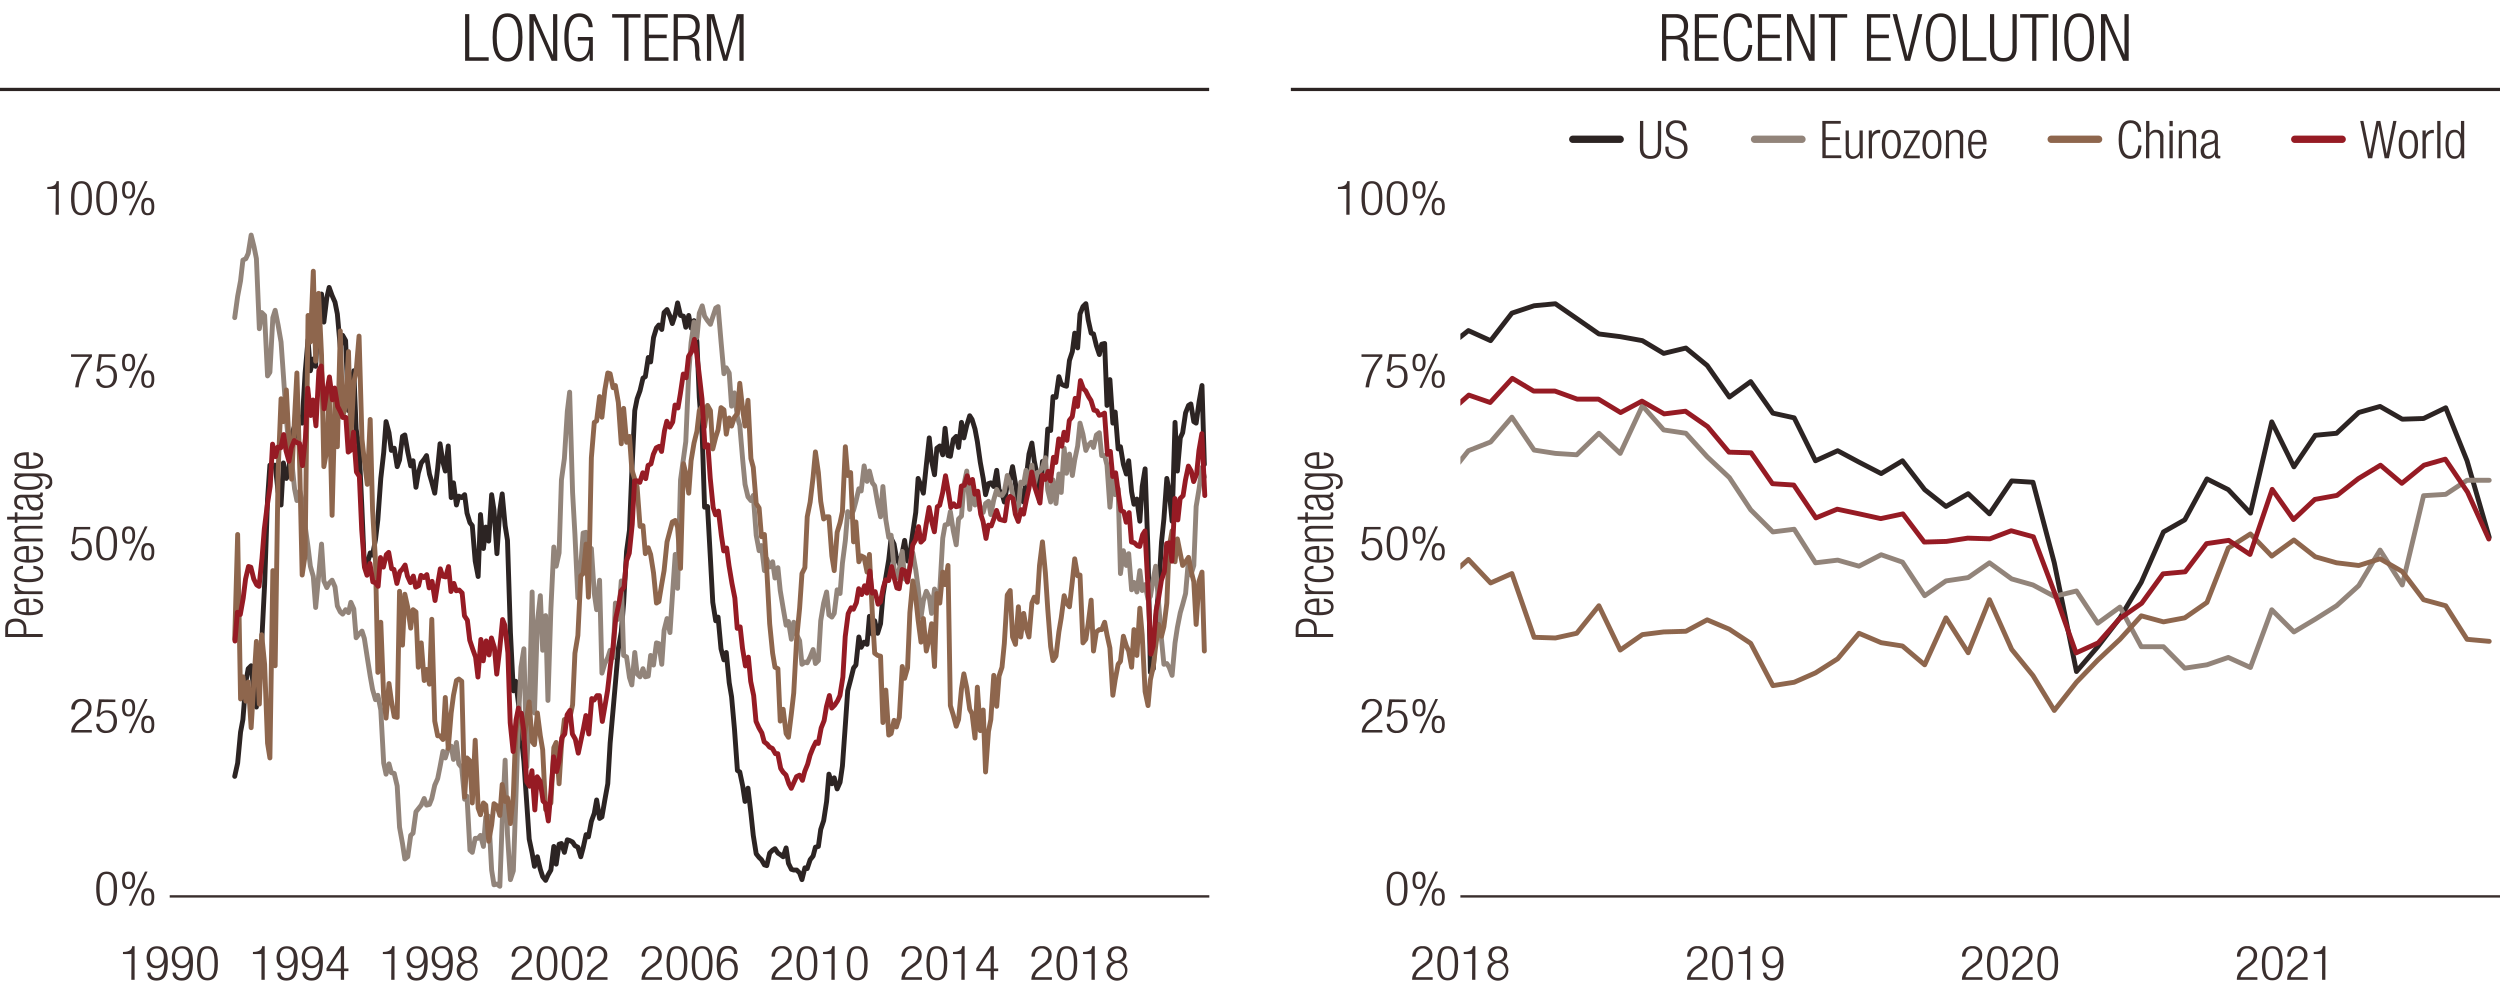 <svg xmlns="http://www.w3.org/2000/svg" xmlns:xlink="http://www.w3.org/1999/xlink" viewBox="0 0 765 307.52"><defs><style>.cls-1,.cls-10,.cls-11,.cls-12,.cls-13,.cls-14,.cls-3,.cls-4,.cls-5,.cls-6,.cls-8{fill:none;}.cls-2{clip-path:url(#clip-path);}.cls-11,.cls-3,.cls-8{stroke:#2c2423;}.cls-11,.cls-12,.cls-13,.cls-14,.cls-3,.cls-4,.cls-5,.cls-6{stroke-linecap:round;}.cls-10,.cls-11,.cls-12,.cls-13,.cls-14,.cls-3,.cls-4,.cls-5,.cls-6{stroke-linejoin:round;}.cls-3,.cls-4,.cls-5,.cls-6{stroke-width:1.5px;}.cls-12,.cls-4{stroke:#92847a;}.cls-13,.cls-5{stroke:#8e664d;}.cls-14,.cls-6{stroke:#961b24;}.cls-7{fill:#2c2423;}.cls-8{stroke-miterlimit:10;}.cls-9{fill:#3a2e2d;}.cls-10{stroke:#392e2d;stroke-width:0.75px;}.cls-11,.cls-12,.cls-13,.cls-14{stroke-width:2.25px;}</style><clipPath id="clip-path"><rect class="cls-1" x="446.88" y="76.85" width="318.11" height="197.45"/></clipPath></defs><g id="Layer_7" data-name="Layer 7"><g class="cls-2"><polyline class="cls-3" points="-1782.68 204.67 -1776.15 160.1 -1769.37 174.89 -1762.84 173.25 -1756.06 170.37 -1749.53 165.85 -1743.01 172.22 -1736.22 183.51 -1729.7 186.39 -1722.92 203.02 -1716.39 219.04 -1709.61 235.88 -1703.08 233.21 -1696.3 249.85 -1689.77 251.08 -1682.99 258.27 -1676.46 258.88 -1669.94 256.83 -1663.16 253.13 -1656.63 252.1 -1649.85 238.55 -1643.32 236.5 -1636.54 226.84 -1630.01 233.01 -1623.23 239.99 -1616.7 239.37 -1609.92 233.42 -1603.4 223.15 -1596.87 218.84 -1590.09 208.77 -1583.56 203.64 -1576.78 203.43 -1570.25 210.83 -1563.47 214.32 -1556.94 200.56 -1550.16 196.45 -1543.63 177.97 -1536.85 153.53 -1530.33 144.08 -1523.8 141.41 -1517.02 142.03 -1510.49 150.86 -1503.71 151.89 -1497.18 139.36 -1490.4 146.34 -1483.88 144.7 -1477.09 133.2 -1470.57 129.3 -1463.78 131.76 -1457.26 123.55 -1450.47 126.22 -1443.95 110.2 -1437.42 102.81 -1430.64 113.89 -1424.12 108.35 -1417.33 111.43 -1410.81 93.56 -1404.02 91.31 -1397.5 98.49 -1390.71 90.89 -1384.19 87.61 -1377.4 89.25 -1370.88 92.95 -1364.35 97.26 -1357.57 105.89 -1351.05 107.53 -1344.26 106.91 -1337.74 124.78 -1330.95 115.95 -1324.43 115.13 -1317.64 133.41 -1311.12 136.28 -1304.33 156 -1297.81 173.66 -1291.29 172.01 -1284.5 167.7 -1277.98 169.14 -1271.19 165.85 -1264.67 157.02 -1257.88 146.34 -1251.36 136.49 -1244.57 125.39 -1238.05 139.57 -1231.26 134.23 -1224.74 139.16 -1217.95 144.49 -1211.43 139.98 -1204.91 123.75 -1198.12 137.51 -1191.6 138.95 -1184.81 147.16 -1178.29 140.8 -1171.5 147.78 -1164.98 146.55 -1158.19 142.85 -1151.67 139.77 -1144.88 139.77 -1138.36 143.88 -1131.84 146.96 -1125.05 149.22 -1118.53 143.67 -1111.74 136.69 -1105.22 141.41 -1098.43 143.47 -1091.91 135.87 -1085.13 152.5 -1078.6 147.37 -1071.82 154.15 -1065.29 150.86 -1058.77 151.68 -1051.98 147.78 -1045.46 158.46 -1038.67 159.28 -1032.15 156.82 -1025.37 167.7 -1018.84 170.78 -1012.05 158.25 -1005.53 162.77 -998.75 168.52 -992.22 162.16 -985.7 144.49 -978.91 153.94 -972.39 168.11 -965.6 155.58 -959.08 150.66 -952.29 160.1 -945.77 166.47 -938.99 197.07 -932.46 207.54 -925.68 207.13 -919.15 216.99 -912.37 229.31 -905.84 233.83 -899.32 251.49 -892.53 256.21 -886.01 260.52 -879.23 264.02 -872.7 261.35 -865.92 266.27 -859.39 267.71 -852.61 268.53 -846.08 267.1 -839.3 265.45 -832.77 257.86 -826.25 263.61 -819.47 257.65 -812.94 256.21 -806.16 257.03 -799.63 257.03 -792.85 258.47 -786.32 257.65 -779.54 257.44 -773.01 259.29 -766.23 261.35 -759.71 258.88 -753.18 254.36 -746.4 254.36 -739.87 251.08 -733.09 248.2 -726.56 242.66 -719.78 250.05 -713.25 249.23 -706.47 244.71 -699.95 236.09 -693.16 223.56 -686.64 218.01 -679.85 210.42 -673.33 197.48 -666.8 193.78 -660.02 183.51 -653.49 167.91 -646.71 159.9 -640.18 140.59 -633.4 121.9 -626.88 121.29 -620.09 119.03 -613.57 115.95 -606.78 118.41 -600.26 105.68 -593.73 109.99 -586.95 104.45 -580.42 101.57 -573.64 97.88 -567.12 101.16 -560.33 93.97 -553.81 95.82 -547.02 97.47 -540.5 96.85 -533.71 96.03 -527.19 93.77 -520.66 95 -513.88 96.64 -507.36 99.72 -500.57 96.03 -494.05 100.75 -487.26 97.26 -480.74 105.27 -473.95 123.14 -467.43 133.81 -460.64 155.17 -454.12 159.28 -447.59 172.22 -440.81 183.31 -434.29 189.67 -427.5 189.88 -420.98 194.4 -414.19 204.05 -407.67 198.3 -400.88 208.16 -394.36 212.47 -387.57 223.15 -381.05 235.68 -374.26 237.11 -367.74 240.6 -361.22 245.12 -354.43 241.63 -347.91 248.82 -341.12 254.36 -334.6 260.32 -327.81 261.35 -321.29 262.37 -314.5 264.43 -307.98 263.81 -301.19 259.5 -294.67 260.11 -288.15 260.11 -281.36 260.52 -274.84 260.73 -268.05 261.35 -261.53 258.68 -254.74 262.58 -248.22 264.43 -241.43 264.22 -234.91 265.66 -228.13 267.1 -221.6 264.63 -215.08 265.66 -208.29 264.22 -201.77 263.61 -194.98 259.5 -188.46 259.29 -181.67 258.88 -175.15 252.31 -168.37 249.64 -161.84 241.43 -155.06 240.4 -148.53 239.37 -142.01 239.58 -135.22 239.37 -128.7 236.7 -121.91 231.57 -115.39 219.86 -108.61 210.42 -102.08 207.34 -95.3 206.51 -88.77 201.38 -81.99 196.25 -75.46 198.5 -68.68 197.27 -62.15 193.58 -55.63 190.7 -48.84 191.52 -42.32 190.5 -35.53 192.34 -29.01 185.77 -22.23 183.31 -15.7 174.68 -8.92 170.37 -2.39 165.85 4.39 166.88 10.92 171.4 17.44 171.81 24.23 164.82 30.75 162.36 37.53 176.53 44.06 165.65 50.84 161.13 57.37 154.76 64.15 146.55 70.68 151.48 77.46 151.07 83.98 136.07 90.51 133.81 97.3 139.98 103.82 144.7 110.6 138.74 117.13 137.31 123.91 134.23 130.44 130.12 137.22 141.21 143.75 139.98 150.53 131.76 157.06 136.07 163.84 134.64 170.36 130.53 176.89 132.58 183.67 132.17 190.2 127.04 196.98 126.22 203.51 134.02 210.29 137.31 216.81 139.57 223.6 145.11 230.12 151.48 236.91 146.55 243.43 147.37 249.96 145.52 256.74 146.55 263.27 148.6 270.05 151.89 276.58 152.3 283.36 148.81 289.88 146.14 296.67 143.47 303.19 144.7 309.98 155.79 316.5 152.71 323.03 152.3 329.81 140.8 336.34 139.57 343.12 137.92 349.64 141.21 356.43 138.54 362.95 150.24 369.74 141 376.26 142.24 383.05 130.32 389.57 131.76 396.1 121.08 402.88 121.49 409.4 115.54 416.19 120.26 422.71 116.36 429.5 116.98 436.02 111.43 442.81 106.3 449.33 101.16 456.12 104.24 462.64 95.82 469.43 93.56 475.95 92.95 482.48 97.47 489.26 102.19 495.78 103.01 502.57 104.24 509.09 108.14 515.88 106.5 522.4 111.84 529.19 121.49 535.71 116.77 542.5 126.42 549.02 127.86 555.54 141 562.33 137.92 568.85 141.41 575.64 144.91 582.16 141 588.95 149.83 595.47 154.97 602.26 151.07 608.78 157.23 615.57 147.16 622.09 147.57 628.61 172.22 635.4 205.49 641.92 197.89 648.71 189.06 655.23 178.17 662.02 162.77 668.54 159.07 675.33 146.55 681.85 149.83 688.63 157.02 695.16 129.09 701.94 142.85 708.47 133.2 714.99 132.58 721.78 126.22 728.3 124.37 735.09 128.27 741.61 128.06 748.39 124.78 754.92 141 761.7 164.41"/><polyline class="cls-4" points="-1616.7 96.85 -1609.92 90.48 -1603.4 85.76 -1596.87 79.39 -1590.09 78.98 -1583.56 77.34 -1576.78 71.8 -1570.25 75.49 -1563.47 78.98 -1556.94 100.34 -1550.16 95.41 -1543.63 96.23 -1536.85 114.92 -1530.33 113.69 -1523.8 97.06 -1517.02 94.8 -1510.49 99.31 -1503.71 104.24 -1497.18 114.51 -1490.4 127.86 -1483.88 135.66 -1477.09 140.39 -1470.57 149.22 -1463.78 152.71 -1457.26 149.83 -1450.47 152.91 -1443.95 160.31 -1437.42 167.08 -1430.64 172.84 -1424.12 175.91 -1417.33 185.36 -1410.81 175.91 -1404.02 166.06 -1397.5 177.35 -1390.71 179.41 -1384.19 177.97 -1377.4 176.94 -1370.88 179 -1364.35 184.95 -1357.57 186.59 -1351.05 187.21 -1344.26 186.18 -1337.74 187 -1330.95 183.92 -1324.43 185.98 -1317.64 194.6 -1311.12 193.37 -1304.33 192.55 -1297.81 194.6 -1291.29 200.76 -1284.5 206.31 -1277.98 210.42 -1271.19 213.5 -1264.67 212.06 -1257.88 216.58 -1251.36 232.8 -1244.57 236.29 -1238.05 233.01 -1231.26 235.68 -1224.74 235.88 -1217.95 239.58 -1211.43 252.31 -1204.91 257.24 -1198.12 262.17 -1191.6 261.35 -1184.81 254.98 -1178.29 254.16 -1171.5 247.59 -1164.98 246.76 -1158.19 245.74 -1151.67 243.69 -1144.88 245.53 -1138.36 245.33 -1131.84 243.48 -1125.05 239.58 -1118.53 237.52 -1111.74 233.83 -1105.22 229.1 -1098.43 231.16 -1091.91 228.28 -1085.13 227.67 -1078.6 231.57 -1071.82 226.64 -1065.29 233.01 -1058.77 234.24 -1051.98 243.89 -1045.46 242.86 -1038.67 259.29 -1032.15 260.11 -1025.36 255.8 -1018.84 255.8 -1012.05 254.78 -1005.53 258.27 -998.75 249.23 -992.22 249.02 -985.7 265.45 -978.91 269.97 -972.39 269.56 -965.6 250.67 -959.08 232.39 -952.29 255.39 -945.77 268.33 -938.99 267.92 -932.46 253.75 -925.68 255.19 -919.15 205.9 -912.37 197.48 -905.84 208.36 -899.32 224.59 -892.53 201.38 -886.01 203.23 -879.23 218.63 -872.7 183.1 -865.92 166.88 -859.39 193.17 -852.61 215.96 -846.08 200.97 -839.3 182.49 -832.77 161.13 -826.25 165.85 -819.47 174.48 -812.94 133.61 -806.16 138.95 -799.63 134.23 -792.85 131.56 -786.32 151.48 -779.54 168.32 -773.01 180.84 -766.23 166.47 -759.71 162.16 -753.18 168.52 -746.4 169.14 -739.87 169.55 -733.09 207.95 -726.56 206.93 -719.78 202 -713.25 199.74 -706.47 202.2 -699.95 192.55 -693.16 196.25 -686.64 199.53 -679.85 188.85 -673.33 187.83 -666.8 190.5 -660.02 194.6 -653.49 203.23 -646.71 208.57 -640.18 202.82 -633.4 195.84 -626.88 204.05 -620.09 205.9 -613.57 197.68 -606.78 204.05 -600.26 200.56 -593.73 195.63 -586.95 196.86 -580.42 198.3 -573.64 208.36 -567.12 198.09 -560.33 202.2 -553.81 184.54 -547.02 185.16 -540.5 164.41 -533.71 170.99 -527.19 158.25 -520.66 142.65 -513.88 134.64 -507.36 117.39 -500.57 107.32 -494.05 102.19 -487.26 104.65 -480.74 96.85 -473.95 98.7 -467.43 96.23 -460.64 98.49 -454.12 91.92 -447.59 93.77 -440.81 90.28 -434.29 93.56 -427.5 99.93 -420.98 102.81 -414.19 114.51 -407.67 116.36 -400.88 119.44 -394.36 122.73 -387.57 118.41 -381.05 127.45 -374.26 134.02 -367.74 150.24 -361.22 154.15 -354.43 156.82 -347.91 154.56 -341.12 162.57 -334.6 175.71 -327.81 175.71 -321.29 177.76 -314.5 173.86 -307.98 170.99 -301.19 175.3 -294.67 174.48 -288.15 176.74 -281.36 176.33 -274.84 180.64 -268.05 186.8 -261.53 189.88 -254.74 189.88 -248.22 193.99 -241.43 190.09 -234.91 195.01 -228.13 196.45 -221.6 203.43 -215.08 197.48 -208.29 196.66 -201.77 198.5 -194.98 193.17 -188.46 192.75 -181.67 187.21 -175.15 190.7 -168.37 187.41 -161.84 179.41 -155.06 182.49 -148.53 184.75 -142.01 183.31 -135.22 177.56 -128.7 176.74 -121.91 169.34 -115.39 164.62 -108.61 156 -102.08 154.97 -95.3 155.38 -88.77 152.3 -81.99 142.44 -75.46 147.16 -68.68 147.16 -62.15 146.75 -55.63 144.29 -48.84 152.5 -42.32 153.53 -35.53 165.65 -29.01 157.23 -22.23 153.12 -15.7 162.57 -8.92 168.73 -2.39 170.57 4.39 176.33 10.92 180.02 17.44 173.86 24.23 165.85 30.75 174.07 37.53 172.42 44.06 170.78 50.84 173.66 57.37 173.45 64.15 178.38 70.68 184.34 77.46 178.38 83.99 183.72 90.51 184.95 97.3 187.41 103.82 163.39 110.6 171.4 117.13 163.18 123.91 159.49 130.44 153.32 137.22 156.2 143.75 153.53 150.53 163.59 157.06 158.25 163.84 152.5 170.36 155.17 176.89 147.37 183.67 151.68 190.2 149.83 196.98 147.78 203.51 152.91 210.29 148.19 216.81 153.74 223.6 157.23 230.12 155.38 236.91 152.09 243.43 156.82 249.96 151.89 256.74 148.4 263.27 152.09 270.05 152.5 276.58 151.07 283.36 143.67 289.88 149.22 296.67 149.22 303.19 155.17 309.98 152.5 316.5 147.16 323.03 150.04 329.81 147.99 336.34 147.99 343.12 141.82 349.64 142.24 356.43 145.52 362.95 150.04 369.74 145.52 376.26 143.06 383.05 154.15 389.57 150.24 396.1 147.99 402.88 150.24 409.4 149.42 416.19 140.8 422.71 145.11 429.5 138.95 436.02 139.77 442.81 146.14 449.33 137.92 456.12 135.25 462.64 127.66 469.43 137.72 475.95 138.74 482.48 139.16 489.26 132.58 495.78 138.74 502.57 124.16 509.09 131.56 515.88 132.58 522.4 139.77 529.19 146.14 535.71 156 542.5 162.77 549.02 161.95 555.54 172.22 562.33 171.4 568.85 173.25 575.64 169.75 582.16 172.01 588.95 182.28 595.47 177.76 602.26 176.74 608.78 172.22 615.57 177.15 622.09 179 628.61 182.49 635.4 180.84 641.92 190.7 648.71 185.77 655.23 197.89 662.02 197.89 668.54 204.46 675.33 203.43 681.85 201.18 688.63 204.25 695.16 186.59 701.94 193.37 708.47 189.47 714.99 185.36 721.78 179.2 728.3 168.32 735.09 179 741.61 151.68 748.39 151.27 754.92 146.96 761.7 146.96"/><polyline class="cls-5" points="-1782.68 272.44 -1776.15 260.52 -1769.37 220.07 -1762.84 255.19 -1756.06 249.85 -1749.53 255.19 -1743.01 251.08 -1736.22 258.06 -1729.7 263.61 -1722.92 258.88 -1716.39 260.32 -1709.61 254.78 -1703.08 244.71 -1696.3 235.88 -1689.77 244.71 -1682.99 228.08 -1676.46 227.26 -1669.94 169.75 -1663.16 168.73 -1656.63 179 -1649.85 166.26 -1643.32 180.23 -1636.54 188.03 -1630.01 179 -1623.23 184.75 -1616.7 195.01 -1609.92 163.18 -1603.4 213.29 -1596.87 206.51 -1590.09 213.91 -1583.56 207.95 -1576.78 221.92 -1570.25 207.13 -1563.47 195.63 -1556.94 214.73 -1550.16 193.58 -1543.63 202.61 -1536.85 226.84 -1530.33 231.16 -1523.8 174.07 -1517.02 203.02 -1510.49 144.08 -1503.71 121.7 -1497.18 128.68 -1490.4 119.03 -1483.88 132.99 -1477.09 146.34 -1470.57 127.45 -1463.78 113.89 -1457.26 143.47 -1450.47 175.5 -1443.95 169.34 -1437.42 96.23 -1430.64 104.45 -1424.12 82.89 -1417.33 110.4 -1410.81 89.46 -1404.02 108.35 -1397.5 142.44 -1390.71 137.51 -1384.19 118.82 -1377.4 157.23 -1370.88 122.31 -1364.35 136.28 -1357.57 100.96 -1351.05 127.24 -1344.26 123.75 -1337.74 107.32 -1330.95 134.23 -1324.43 116.77 -1317.64 113.48 -1311.12 102.6 -1304.33 134.23 -1297.81 140.59 -1291.29 147.78 -1284.5 127.86 -1277.98 155.38 -1271.19 171.19 -1264.67 205.08 -1257.88 189.88 -1251.36 212.88 -1244.57 219.25 -1238.05 208.57 -1231.26 213.7 -1224.74 218.63 -1217.95 218.84 -1211.43 180.43 -1204.91 196.86 -1198.12 181.25 -1191.6 185.16 -1184.81 191.73 -1178.29 185.98 -1171.5 186.59 -1164.98 203.43 -1158.19 196.25 -1151.67 207.75 -1144.88 204.25 -1138.36 208.77 -1131.84 189.06 -1125.05 220.07 -1118.53 224.38 -1111.74 224.59 -1105.22 225.61 -1098.43 212.88 -1091.91 228.28 -1085.13 217.6 -1078.6 212.06 -1071.82 207.54 -1065.29 207.13 -1058.77 207.75 -1051.98 243.07 -1045.46 231.16 -1038.67 232.18 -1032.15 244.92 -1025.37 225.82 -1018.84 246.56 -1012.05 248.61 -1005.53 244.92 -998.75 245.74 -992.22 256.62 -985.7 251.69 -978.91 245.33 -972.39 245.94 -965.6 248.82 -959.08 239.37 -952.29 244.51 -945.77 243.27 -938.99 251.28 -932.46 242.66 -925.68 223.56 -919.15 216.58 -912.37 217.81 -905.84 225.61 -899.32 218.84 -892.53 214.11 -886.01 226.23 -879.23 227.05 -872.7 217.6 -865.92 224.59 -859.39 228.69 -852.61 246.76 -846.08 246.15 -839.3 244.92 -832.77 228.08 -826.25 226.64 -819.47 239.17 -812.94 227.46 -806.16 219.66 -799.63 219.45 -792.85 219.25 -786.32 215.14 -779.54 199.33 -773.01 193.78 -766.23 175.71 -759.71 175.09 -753.18 165.85 -746.4 182.28 -739.87 139.77 -733.09 128.89 -726.56 128.48 -719.78 120.88 -713.25 127.24 -706.47 119.03 -699.95 113.69 -693.16 114.1 -686.64 118.41 -679.85 117.59 -673.33 122.93 -666.8 135.46 -660.02 124.78 -653.49 135.05 -646.71 133.2 -640.18 143.26 -633.4 146.14 -626.88 148.6 -620.09 160.51 -613.57 160.51 -606.78 168.93 -600.26 167.08 -593.73 169.14 -586.95 174.89 -580.42 183.92 -573.64 183.51 -567.12 178.17 -560.33 174.07 -553.81 165.24 -547.02 161.95 -540.5 159.28 -533.71 158.87 -527.19 160.72 -520.66 173.45 -513.88 141.62 -507.36 147.57 -500.57 150.45 -494.05 141.21 -487.26 132.79 -480.74 131.35 -473.95 125.6 -467.43 124.16 -460.64 130.53 -454.12 123.34 -447.59 127.04 -440.81 136.07 -434.29 134.64 -427.5 130.12 -420.98 126.01 -414.19 123.55 -407.67 132.17 -400.88 127.66 -394.36 130.74 -387.57 127.86 -381.05 125.6 -374.26 117.59 -367.74 124.98 -361.22 129.5 -354.43 122.52 -347.91 141.21 -341.12 142.65 -334.6 152.3 -327.81 156.41 -321.29 166.67 -314.5 163.8 -307.98 174.68 -301.19 190.09 -294.67 199.12 -288.15 205.28 -281.36 205.08 -274.84 220.68 -268.05 216.58 -261.53 222.53 -254.74 224.79 -248.22 217.6 -241.43 208.77 -234.91 194.4 -228.13 182.49 -221.6 174.07 -215.08 173.25 -208.29 155.17 -201.77 153.32 -194.98 145.52 -188.46 137.72 -181.67 146.55 -175.15 152.91 -168.37 157.43 -161.84 157.64 -155.06 158.66 -148.53 169.14 -142.01 173.86 -135.22 161.75 -128.7 158.46 -121.91 156.2 -115.39 137.1 -108.61 146.14 -102.08 143.67 -95.3 167.08 -88.77 160.31 -81.99 171.6 -75.46 170.57 -68.68 169.55 -62.15 175.09 -55.63 170.57 -48.84 189.26 -42.32 199.74 -35.53 199.53 -29.01 201.38 -22.23 215.34 -15.7 211.03 -8.92 225 -2.39 226.23 4.39 219.86 10.92 222.12 17.44 218.01 24.23 203.84 30.75 206.31 37.53 202.41 44.06 186.59 50.84 176.53 57.37 183.72 64.15 187.21 70.68 195.84 77.46 186.39 83.98 200.56 90.51 195.42 97.3 190.5 103.82 202.82 110.6 181.05 117.13 183.1 123.91 175.5 130.44 176.53 137.22 174.27 143.75 215.96 150.53 218.63 157.06 219.86 163.84 219.25 170.36 209.8 176.89 206.51 183.67 210.21 190.2 216.17 196.98 219.25 203.51 225.82 210.29 208.98 216.81 221.51 223.6 218.22 230.12 234.65 236.91 224.59 243.43 218.22 249.96 208.57 256.74 215.55 263.27 206.51 270.05 202.41 276.58 197.89 283.36 178.79 289.88 181.87 296.67 193.37 303.19 192.75 309.98 186.18 316.5 195.01 323.03 186.39 329.81 190.29 336.34 191.52 343.12 182.69 349.64 181.87 356.43 182.49 362.95 172.84 369.74 165.44 376.26 174.68 383.05 185.98 389.57 198.09 396.1 202.2 402.88 198.92 409.4 193.17 416.19 188.85 422.71 180.23 429.5 185.98 436.02 184.34 442.81 176.94 449.33 171.19 456.12 178.38 462.64 175.5 469.43 195.01 475.95 195.22 482.48 193.78 489.26 185.36 495.78 198.92 502.57 194.19 509.09 193.37 515.88 193.17 522.4 189.67 529.19 192.55 535.71 196.86 542.5 209.8 549.02 208.77 555.54 205.9 562.33 201.59 568.85 193.78 575.64 196.66 582.16 197.68 588.95 203.43 595.47 189.06 602.26 199.74 608.78 183.51 615.57 198.71 622.09 206.72 628.61 217.4 635.4 208.77 641.92 202 648.71 195.63 655.23 188.44 662.02 190.29 668.54 189.06 675.33 184.34 681.85 167.7 688.63 163.39 695.16 170.16 701.94 165.24 708.47 170.37 714.99 172.22 721.78 173.04 728.3 170.99 735.09 174.89 741.61 183.51 748.39 185.36 754.92 195.63 761.7 196.25"/><path class="cls-6" d="M-1782.81,204.77-1776,160l6.52,15,6.79-1.85,6.52-2.67,6.53-4.72,6.78,6.37,6.52,11.5,6.79,2.67,6.52,16.63,6.79,16.22,6.52,16.64,6.79-2.47,6.52,16.43,6.79,1.24,6.52,7.18,6.52.62,6.79-1.85,6.52-3.7,6.79-1.23,6.52-13.55,6.79-2.06,6.52-9.44,6.79,6,6.52,7.19,6.79-42.92,6.52-9.86h6.78l6.53-5.13,6.52-5.14,6.79-4.31,6.52.62,6.79,3.08,6.52,1.23h6.79l6.52-7,6.79-9.45,6.52-6.36,6.78-5.34,6.53-14.38,6.52,4.31,6.79-2.46,6.52-1.64,6.79-3.91,6.52,6.16,6.79,3.09,6.52-3.7,6.78-3.08,6.53.41,6.78-1.23,6.53,7.18,6.52-8.62,6.79-13.76,6.52,9.45,6.79-6,6.52,8.42,6.78-16.22,6.53-1,6.78,12.12,6.53-4.73,6.78-5.13,6.53,6.57,6.78-2.46,6.53,5.95,6.52.41,6.79,5.14,6.52-1.24,6.78,8.42,6.53-1.84,6.78-2.67,6.53,12.52,6.78-.2,6.53,16.43,6.78,12.11,6.53,1.65,6.52-4.32,6.78,6.17,6.53,1,6.78-.41,6.53-7.6,6.78,1.65,6.53-4.93,6.78,6.16,6.53-1.85,6.78,3.9,6.52,4.11,6.53-5.34,6.78-6,6.53,7,6.78,1.43,6.53,4.11,6.78-4.93,6.53,2.67,6.78,1.64,6.53-3.49,6.78-.61,6.52-.21,6.53,3.08,6.78-1.43,6.53,4.92,6.78-3.28,6.53-4.93,6.78,1.85,6.53-.21,6.78-3.08,6.52,8.42,6.79-3.08,6.52,2.05,6.79-.2,6.52.82,6.53,5.34,6.78,4.52,6.53,4.72,6.78.41,6.53,2.67,6.78,4.93,6.52-7.39,6.79,3.08,6.52,1.23,6.79-2.26,6.52-7.19,6.53,5.75,6.78,8.63,6.53-11.71,6.78-9,6.52,12.11,6.79,7,6.52,19.3,6.79,1.44,6.52-2.67M-919,214l6.52,5.54,6.53,6.58,6.78,13.76,6.52-3.7,6.79,4.93,6.52,5.95,6.79-11.91H-866l6.79,8,6.52,9,6.79-4.73,6.52-5.75,6.53-12.52,6.78,4.51,6.52.21,6.79-12.53,6.52.41,6.79-1H-793l6.79,3.9,6.52,1.64,6.79,3.49,6.52-5.13,6.79-2.67,6.52-2.26,6.52,2.46,6.79-8.21,6.52,6.16,6.79-3.49,6.52,2,6.79-.2,6.52-3.29,6.79-8.42,6.52-6.36,6.78-2.06L-680,191l6.52-7.19,6.79.41,6.52-6.77,6.79-5.76,6.52-3.69,6.79-11.5,6.52-12.53,6.79,2.05,6.52.83,6.78-3.7,6.53,4.31,6.52-8.83,6.79,1.64,6.52-2.05,6.79-.2,6.52.2,6.79-1.44,6.52-3.69,6.78-4.73,6.53.62,6.78-6,6.53,1.24,6.78-4.32,6.53-1.23,6.52-6,6.79-1.44,6.52-4.31,6.78.2,6.53-2.87,6.78,2.87,6.53,10.06,6.78,5.75,6.53,14.17,6.78-.2,6.53,8.83,6.52,7.19,6.79,4.31,6.52,1,6.78,2.87,6.53,8.22,6.78-1.44,6.53,6,6.78,3.7,6.53,5.13,6.78,9.45,6.53,1,6.52,7.39,6.78,4.31,6.53-2.46,6.78,6.57,6.53,5.55,6.78,8.42,6.53,1.23,6.78,2.46h6.53l6.78.62,6.52.61,6.53,1.65,6.78,1.44,6.53.2,6.78,3.49,6.53,1.23h6.78l6.53,2.67,6.78,1,6.53-2.26,6.78-.2,6.52-.41,6.79-1,6.52-1,6.53-3.69,6.78-.21,6.53-5.13,6.78-1.24,6.53-.41,6.78-2,6.52-1.85,6.79-6.78,6.52.21,6.79,1.44,6.52.61,6.53-3.28,6.78-2.47,6.53-5.13,6.78-11.3,6.52-6.16,6.79-2.46,6.52,2.87,6.79-4.72,6.52-3.9,6.79,2.46,6.52-1,6.53-1.44L-55.5,176l6.53,5.34,6.78,1.23,6.52,4.11,6.79-5.75,6.52-.41,6.79-3.5,6.52,1,6.79-1.85,6.52,1,6.79,3.9,6.52-1.85,6.52-8.21,6.79.82,6.52,7.6,6.79-9.45,6.52-3.49,6.79-2.87L64,160.62l6.79,5.75,6.52-3.09,6.79-5.54,6.52-1.85,6.52,3.49,6.79-1.23,6.52-4.93,6.79-2.67,6.52-3.9,6.79-3.7,6.52,7,6.79,4.72,6.52-1.85,6.79,1.44,6.52-2.47,6.52-3.28,6.79-1.23,6.52,1.43,6.79-2.46,6.52-.62,6.79,6.78,6.52-1.64,6.79,4.72,6.52,3.7,6.78,5.75,6.53-5.34,6.52.82,6.79-3.9,6.52.82,6.79.82,6.52,1.44,6.79-.82,6.52-6.78,6.79.21,6.52.2,6.78,2,6.53,5.14,6.78-1.85,6.53-.82,6.52-6.78,6.79-.61,6.52-3.91,6.79,1.85,6.52-.61,6.78,6.77,6.53-7.8,6.78,1.44,6.53-2.67,6.78,1.64,6.53-6.37,6.52.41,6.79-4.72h6.52l6.78-2.46,6.53-.21,6.78-3.49,6.53-2.46,6.78-6,6.53,2.26,6.78-7.39,6.53,3.9h6.52l6.79,2.46h6.52l6.78,4.11,6.53-3.49,6.78,3.9,6.53-.82,6.78,4.72,6.53,7.81,6.78.2,6.53,9.45,6.52.41,6.78,10.06,6.53-2.67,6.78,1.44,6.53,1.44,6.78-1.44,6.53,8.62,6.78-.2,6.53-1,6.78.21,6.52-2.47,6.79,1.85,6.52,17.25,6.53,18.28,6.78-3.08,6.53-7.39,6.78-4.73,6.53-9,6.78-.62,6.53-8.62,6.78-1,6.52,4.31,6.79-19.92,6.52,9.24,6.53-6.16,6.78-1.23,6.53-5.13,6.78-4.11,6.53,5.54,6.78-5.54,6.52-1.85,6.79,10.06,6.52,14.38"/></g></g><g id="Layer_11" data-name="Layer 11"><polyline class="cls-3" points="71.82 237.57 72.72 233.51 73.61 224.03 74.33 220.19 75.23 208.69 75.95 204.62 76.85 203.72 77.74 212.07 78.46 216.36 79.36 203.27 80.08 196.5 80.97 178.9 81.87 152.72 82.59 142.34 83.49 142.34 84.2 142.34 85.1 150.46 86 154.53 86.72 141.66 87.62 146.4 88.33 145.05 89.23 133.09 90.13 130.38 90.85 133.54 91.74 127.67 92.46 129.48 93.36 114.13 94.26 103.97 94.97 113.45 95.87 109.84 96.59 112.1 97.49 93.14 98.39 89.98 99.1 98.56 100 91.11 100.72 87.95 101.62 90.44 102.51 92.47 103.23 96.08 104.13 106.23 104.85 102.62 105.75 104.2 106.64 125.64 107.36 119.09 108.26 113.45 108.98 131.28 109.87 136.7 110.77 156.1 111.49 173.26 112.39 172.58 113.28 169.19 114 169.87 114.9 165.13 115.62 159.04 116.52 146.4 117.41 138.5 118.13 129.02 119.03 132.41 119.75 137.83 120.64 137.15 121.54 142.79 122.26 140.76 123.16 133.54 123.88 133.09 124.77 138.28 125.67 142.56 126.39 140.99 127.28 149.11 128 144.82 128.9 141.66 129.8 140.53 130.52 139.41 131.41 145.05 132.13 147.53 133.03 150.91 133.93 143.24 134.65 135.79 135.54 141.44 136.26 144.14 137.16 136.47 138.06 152.27 138.77 147.75 139.67 154.53 140.39 151.82 141.29 152.27 142.18 151.37 142.9 157.01 143.8 159.94 144.52 160.84 145.41 171.68 146.31 176.41 147.03 157.46 147.93 167.84 148.65 161.29 149.54 165.58 150.44 151.37 151.16 156.1 152.06 169.42 152.95 156.1 153.67 151.14 154.57 160.84 155.29 165.36 156.19 193.57 157.08 211.39 157.8 208.46 158.7 215.68 159.42 224.26 160.31 233.06 161.21 246.15 161.93 256.75 162.83 261.04 163.54 265.1 164.44 262.17 165.34 266.01 166.06 268.26 166.96 269.39 167.67 267.81 168.57 266.23 169.47 259.01 170.19 264.43 171.08 258.33 171.8 258.11 172.7 260.82 173.6 256.98 174.31 257.2 175.21 257.66 175.93 258.78 176.83 259.24 177.72 262.17 178.44 259.46 179.34 255.4 180.06 256.08 180.96 251.34 181.85 248.85 182.57 244.79 183.47 250.44 184.19 249.98 185.08 244.79 185.98 239.83 186.7 227.42 187.6 217.26 188.31 209.14 189.21 198.53 190.11 193.34 190.83 184.54 191.73 168.74 192.62 162.2 193.34 144.37 194.24 125.64 194.96 122.03 195.85 119.55 196.75 115.71 197.47 115.26 198.37 109.39 199.09 110.75 199.98 103.3 200.88 100.36 201.6 99.46 202.5 100.82 203.21 95.63 204.11 94.72 205.01 96.75 205.73 99.01 206.62 96.3 207.34 92.69 208.24 96.53 209.14 96.75 209.85 100.14 210.75 96.53 211.47 100.36 212.37 98.11 213.26 104.65 213.98 121.58 214.88 133.31 215.6 155.2 216.5 154.98 217.39 171 218.11 184.31 219.01 189.96 219.73 188.83 220.63 198.53 221.52 201.92 222.24 199.66 223.14 208.91 223.86 213.2 224.75 223.13 225.65 235.77 226.37 236.22 227.27 240.5 227.98 245.24 228.88 241.18 229.78 248.85 230.5 255.63 231.4 261.27 232.29 262.39 233.01 263.07 233.91 264.65 234.63 264.88 235.52 261.04 236.42 260.14 237.14 259.69 238.04 261.04 238.75 261.49 239.65 262.17 240.55 259.46 241.27 264.2 242.16 266.01 242.88 266.23 243.78 266.23 244.68 267.13 245.4 269.17 246.29 265.56 247.01 265.78 247.91 263.07 248.81 261.94 249.52 259.24 250.42 259.01 251.14 253.82 252.04 251.11 252.94 245.24 253.65 236.89 254.55 239.83 255.27 238.02 256.17 241.41 257.06 239.38 257.78 234.41 258.68 221.78 259.4 211.39 260.29 208.01 261.19 204.4 261.91 203.5 262.81 194.92 263.52 198.08 264.42 196.5 265.32 197.18 266.04 188.6 266.94 194.02 267.65 189.96 268.55 193.79 269.45 190.86 270.17 182.28 271.06 176.64 271.96 171.22 272.68 164.68 273.58 166.49 274.3 170.55 275.19 172.58 276.09 169.19 276.81 165.36 277.71 171.68 278.42 169.65 279.32 162.88 280.22 156.78 280.94 146.4 281.83 148.66 282.55 150.91 283.45 142.34 284.35 133.99 285.06 140.99 285.96 145.27 286.68 137.15 287.58 136.47 288.48 139.18 289.19 131.06 290.09 139.41 290.81 139.63 291.71 134.44 292.6 133.54 293.32 136.92 294.22 129.25 294.94 133.99 295.83 130.15 296.73 127.22 297.45 128.35 298.35 131.28 299.07 135.12 299.96 141.44 300.86 146.4 301.58 151.37 302.48 147.98 303.19 147.75 304.09 148.88 304.99 143.92 305.71 150.01 306.61 150.91 307.32 153.62 308.22 148.43 309.12 146.4 309.84 142.79 310.73 147.98 311.63 154.98 312.35 150.01 313.25 153.62 313.96 146.85 314.86 138.95 315.76 135.57 316.48 140.99 317.38 145.5 318.09 153.4 318.99 141.21 319.89 142.11 320.61 131.28 321.5 131.73 322.22 121.35 323.12 121.58 324.02 115.26 324.74 117.52 325.63 117.97 326.35 118.19 327.25 110.29 328.14 107.59 328.86 101.94 329.76 106.46 330.48 96.08 331.38 93.82 332.27 92.92 332.99 97.88 333.89 101.94 334.61 102.17 335.5 105.78 336.4 108.49 337.12 105.33 338.02 105.1 338.74 124.06 339.63 116.16 340.53 129.48 341.25 126.09 342.15 137.37 342.86 136.7 343.76 142.11 344.66 145.05 345.38 140.99 346.27 150.46 346.99 154.3 347.89 152.72 348.79 159.49 349.51 148.88 350.4 143.47 351.3 168.97 352.02 205.75 352.92 204.62 353.63 189.96 354.53 180.7 355.43 165.81 356.15 158.81 357.05 146.4 357.76 150.24 358.66 159.49 359.56 129.25 360.28 144.14 361.17 133.99 361.89 132.41 362.79 126.32 363.69 124.06 364.4 123.61 365.3 129.02 366.02 129.48 366.92 122.93 367.81 117.97 368.53 142.11"/><polyline class="cls-4" points="71.82 97.2 72.72 90.66 73.61 85.92 74.33 79.6 75.23 79.15 75.95 77.57 76.85 71.93 77.74 75.54 78.46 79.15 79.36 100.59 80.08 95.63 80.97 96.53 81.87 115.03 82.59 113.91 83.49 97.2 84.2 94.95 85.1 99.46 86 104.65 86.72 114.81 87.62 128.12 88.33 136.02 89.23 140.76 90.13 149.56 90.85 153.17 91.74 150.24 92.46 153.17 93.36 160.84 94.26 167.39 94.97 173.26 95.87 176.41 96.59 185.89 97.49 176.41 98.39 166.49 99.1 177.77 100 179.8 100.72 178.45 101.62 177.54 102.51 179.57 103.23 185.44 104.13 187.25 104.85 187.92 105.75 186.57 106.64 187.47 107.36 184.31 108.26 186.34 108.98 195.15 109.87 194.02 110.77 193.12 111.49 195.37 112.39 201.24 113.28 206.88 114 210.94 114.9 214.1 115.62 212.75 116.52 217.26 117.41 233.51 118.13 236.9 119.03 233.74 119.75 236.44 120.64 236.67 121.54 240.51 122.26 253.14 123.16 258.11 123.88 262.85 124.77 262.17 125.67 255.63 126.39 254.95 127.28 248.4 128 247.5 128.9 246.37 129.8 244.34 130.52 246.37 131.41 246.15 132.13 244.34 133.03 240.28 133.93 238.25 134.65 234.64 135.54 229.9 136.26 231.93 137.16 229 138.06 228.32 138.77 232.38 139.67 227.19 140.39 233.74 141.29 234.86 142.18 244.57 142.9 243.66 143.8 260.14 144.52 260.82 145.41 256.53 146.31 256.53 147.03 255.63 147.93 259.01 148.65 249.98 149.54 249.76 150.44 266.23 151.16 270.75 152.06 270.52 152.95 271.2 153.67 251.56 154.57 232.61 155.29 255.4 156.19 269.17 157.08 266.46 157.8 246.15 158.7 218.84 159.42 204.17 160.31 198.53 161.21 234.64 161.93 217.04 162.83 181.15 163.54 218.16 164.44 190.41 165.34 182.28 166.06 198.98 166.96 188.38 167.67 214.33 168.57 186.34 169.47 167.39 170.19 173.26 171.08 169.19 171.8 146.85 172.7 140.31 173.6 125.86 174.31 120 175.21 150.69 175.93 163.55 176.83 182.96 177.72 173.03 178.44 163.1 179.34 162.88 180.06 173.93 180.96 167.84 181.85 181.61 182.57 186.57 183.47 177.54 184.19 205.98 185.08 203.04 185.98 201.24 186.7 198.98 187.6 201.24 188.31 184.54 189.21 189.5 190.11 177.77 190.83 200.56 191.73 201.01 192.62 207.33 193.34 209.59 194.24 199.66 194.96 206.2 195.85 207.11 196.75 204.62 197.47 207.11 198.37 206.88 199.09 200.56 199.98 203.5 200.88 196.72 201.6 196.95 202.5 203.27 203.21 192.89 204.11 189.28 205.01 193.57 205.73 182.73 206.62 169.65 207.34 180.03 208.24 146.85 209.14 140.31 209.85 135.12 210.75 114.13 211.47 104.88 212.37 98.56 213.26 103.3 213.98 95.85 214.88 93.59 215.6 96.75 216.5 98.11 217.39 99.24 218.11 96.98 219.01 94.27 219.73 93.82 220.63 104.43 221.52 114.36 222.24 112.55 223.14 114.13 223.86 124.28 224.75 120.22 225.65 127.67 226.37 130.15 227.27 140.76 227.98 148.21 228.88 152.04 229.78 153.17 230.5 151.59 231.4 163.78 232.29 168.52 233.01 166.94 233.91 174.61 234.63 171 235.52 173.48 236.42 171.9 237.14 176.87 238.04 173.71 238.75 180.7 239.65 186.12 240.55 191.31 241.27 190.18 242.16 195.6 242.88 190.41 243.78 194.24 244.68 196.05 245.4 203.27 246.29 202.59 247.01 202.82 247.91 201.01 248.81 198.76 249.52 203.04 250.42 202.14 251.14 189.96 252.04 184.54 252.94 181.15 253.65 188.15 254.55 188.83 255.27 187.7 256.17 180.48 257.06 181.61 257.78 172.35 258.68 165.36 259.4 156.56 260.29 158.14 261.19 156.1 261.91 153.4 262.81 149.56 263.52 150.24 264.42 142.56 265.32 147.3 266.04 144.14 266.94 147.75 267.65 148.66 268.55 153.85 269.45 158.14 270.17 148.88 271.06 159.04 271.96 164.46 272.68 163.78 273.58 173.93 274.3 176.87 275.19 174.16 276.09 168.74 276.81 177.09 277.71 177.77 278.42 172.81 279.32 169.19 280.22 174.38 280.94 179.8 281.83 188.83 282.55 183.86 283.45 180.93 284.35 182.73 285.06 187.7 285.96 180.25 286.68 181.83 287.58 180.48 288.48 164.68 289.19 160.62 290.09 160.39 290.81 156.56 291.71 162.42 292.6 166.71 293.32 158.81 294.22 157.91 294.94 148.43 295.83 144.14 296.73 155.88 297.45 147.98 298.35 154.53 299.07 150.69 299.96 155.65 300.86 156.78 301.58 154.07 302.48 153.4 303.19 157.46 304.09 152.94 304.99 149.79 305.71 151.37 306.61 151.59 307.32 150.46 308.22 145.5 309.12 147.75 309.84 151.14 310.73 156.56 311.63 155.43 312.35 147.53 313.25 147.98 313.96 143.92 314.86 148.43 315.76 142.34 316.48 148.43 317.38 144.6 318.09 144.37 318.99 143.02 319.89 140.08 320.61 150.01 321.5 153.62 322.22 146.85 323.12 154.07 324.02 145.05 324.74 150.69 325.63 137.15 326.35 144.82 327.25 138.95 328.14 145.5 328.86 140.76 329.76 136.47 330.48 129.48 331.38 132.86 332.27 137.83 332.99 136.25 333.89 135.34 334.61 136.92 335.5 133.09 336.4 132.41 337.12 139.41 338.02 139.41 338.74 142.34 339.63 155.2 340.53 145.27 341.25 151.37 342.15 149.56 342.86 175.51 343.76 168.52 344.66 173.03 345.38 169.42 346.27 180.48 346.99 178.22 347.89 181.15 348.79 174.61 349.51 180.7 350.4 178.9 351.3 183.41 352.02 182.51 352.92 177.09 353.63 173.26 354.53 184.54 355.43 195.82 356.15 203.27 357.05 203.04 357.76 204.17 358.66 206.66 359.56 196.72 360.28 191.99 361.17 187.47 361.89 184.99 362.79 181.61 363.69 171 364.4 175.96 365.3 173.03 366.02 154.98 366.92 149.56 367.81 143.02 368.53 145.95"/><polyline class="cls-5" points="71.82 195.6 72.72 163.55 73.61 213.88 74.33 207.11 75.23 214.55 75.95 208.69 76.85 222.68 77.74 207.78 78.46 196.27 79.36 215.46 80.08 194.24 80.97 203.27 81.87 227.42 82.59 231.93 83.49 174.61 84.2 203.72 85.1 144.37 86 122.03 86.72 129.03 87.62 119.32 88.33 133.31 89.23 146.63 90.13 127.9 90.85 114.13 91.74 143.92 92.46 175.96 93.36 169.87 94.26 96.53 94.97 104.65 95.87 82.99 96.59 110.52 97.49 89.76 98.39 108.71 99.1 142.79 100 137.83 100.72 119.09 101.62 157.69 102.51 122.71 103.23 136.7 104.13 101.27 104.85 127.67 105.75 124.06 106.64 107.59 107.36 134.67 108.26 117.06 108.98 113.68 109.87 102.85 110.77 134.44 111.49 140.99 112.39 148.21 113.28 128.35 114 155.88 114.9 171.68 115.62 205.75 116.52 190.41 117.41 213.43 118.13 219.74 119.03 209.14 119.75 214.33 120.64 219.29 121.54 219.52 122.26 180.93 123.16 197.4 123.88 181.83 124.77 185.89 125.67 192.21 126.39 186.57 127.28 187.25 128 204.17 128.9 196.72 129.8 208.24 130.52 204.85 131.41 209.36 132.13 189.5 133.03 220.65 133.93 225.16 134.65 225.16 135.54 226.29 136.26 213.43 137.16 229 138.06 218.16 138.77 212.75 139.67 208.24 140.39 207.78 141.29 208.46 142.18 243.89 142.9 231.93 143.8 232.83 144.52 245.7 145.41 226.51 146.31 247.28 147.03 249.31 147.93 245.7 148.65 246.37 149.54 257.43 150.44 252.47 151.16 245.92 152.06 246.6 152.95 249.53 153.67 240.05 154.57 245.25 155.29 244.12 156.19 252.01 157.08 243.44 157.8 224.26 158.7 217.26 159.42 218.62 160.31 226.29 161.21 219.52 161.93 214.78 162.83 226.97 163.54 227.87 164.44 218.16 165.34 225.16 166.06 229.45 166.96 247.73 167.67 246.82 168.57 245.7 169.47 228.77 170.19 227.19 171.08 239.83 171.8 228.09 172.7 220.19 173.6 219.97 174.31 219.97 175.21 215.68 175.93 199.88 176.83 194.47 177.72 176.19 178.44 175.51 179.34 166.49 180.06 182.73 180.96 140.08 181.85 129.25 182.57 128.8 183.47 121.35 184.19 127.67 185.08 119.32 185.98 114.13 186.7 114.36 187.6 118.64 188.31 117.97 189.21 123.16 190.11 135.79 190.83 124.96 191.73 135.34 192.62 133.54 193.34 143.69 194.24 146.63 194.96 149.11 195.85 161.07 196.75 160.84 197.47 169.42 198.37 167.61 199.09 169.65 199.98 175.29 200.88 184.54 201.6 184.09 202.5 178.67 203.21 174.61 204.11 165.81 205.01 162.42 205.73 159.72 206.62 159.26 207.34 161.29 208.24 173.93 209.14 141.89 209.85 144.82 210.75 150.91 211.47 140.99 212.37 135.57 213.26 131.96 213.98 125.64 214.88 124.28 215.6 130.6 216.5 124.06 217.39 125.64 218.11 137.37 219.01 133.76 219.73 131.51 220.63 124.74 221.52 125.41 222.24 132.86 223.14 127.9 223.86 130.38 224.75 127.67 225.65 126.54 226.37 117.29 227.27 125.41 227.98 130.38 228.88 122.48 229.78 140.31 230.5 143.02 231.4 154.07 232.29 155.43 233.01 164.23 233.91 163.55 234.63 174.16 235.52 190.86 236.42 199.88 237.14 204.17 238.04 204.62 238.75 220.65 239.65 217.04 240.55 224.48 241.27 225.61 242.16 218.39 242.88 212.07 243.78 195.37 244.68 186.12 245.4 175.51 246.29 173.71 247.01 158.14 247.91 153.62 248.81 145.95 249.52 138.28 250.42 144.6 251.14 153.4 252.04 158.81 252.94 158.14 253.65 158.14 254.55 170.1 255.27 174.61 256.17 162.88 257.06 159.94 257.78 156.56 258.68 136.7 259.4 145.5 260.29 144.6 261.19 165.81 261.91 159.72 262.81 171.9 263.52 170.1 264.42 170.55 265.32 175.06 266.04 169.65 266.94 187.92 267.65 199.88 268.55 200.56 269.45 200.79 270.17 221.1 271.06 211.17 271.96 224.93 272.68 224.48 273.58 220.42 274.3 222.45 275.19 219.52 276.09 203.95 276.81 207.56 277.71 204.4 278.42 187.47 279.32 177.77 280.22 182.96 280.94 189.73 281.83 196.5 282.55 189.28 283.45 199.21 284.35 195.37 285.06 190.86 285.96 203.95 286.68 181.61 287.58 184.54 288.48 175.06 289.19 178.9 290.09 173.03 290.81 215.91 291.71 218.84 292.6 222.23 293.32 220.19 294.22 210.72 294.94 206.2 295.83 210.49 296.73 217.04 297.45 218.39 298.35 225.84 299.07 210.27 299.96 223.58 300.86 217.26 301.58 236.22 302.48 223.81 303.19 220.19 304.09 206.66 304.99 216.13 305.71 206.88 306.61 204.17 307.32 196.95 308.22 182.06 309.12 180.7 309.84 194.92 310.73 197.18 311.63 185.67 312.35 194.92 313.25 187.7 313.96 191.99 314.86 194.92 315.76 184.54 316.48 182.73 317.38 184.31 318.09 173.03 318.99 165.81 319.89 175.29 320.61 186.34 321.5 197.85 322.22 202.14 323.12 200.79 324.02 193.34 324.74 189.05 325.63 182.28 326.35 184.54 327.25 185.67 328.14 177.77 328.86 171 329.76 176.19 330.48 175.96 331.38 196.72 332.27 195.6 332.99 190.86 333.89 183.64 334.61 199.21 335.5 193.34 336.4 192.66 337.12 192.66 338.02 190.41 338.74 194.24 339.63 198.31 340.53 212.75 341.25 208.01 342.15 203.27 342.86 202.37 343.76 194.69 344.66 197.63 345.38 199.21 346.27 204.17 346.99 192.66 347.89 200.56 348.79 186.12 349.51 194.24 350.4 211.62 351.3 215.91 352.02 208.01 352.92 203.95 353.63 197.85 354.53 191.08 355.43 194.69 356.15 191.76 357.05 184.54 357.76 167.39 358.66 162.42 359.56 171.9 360.28 164.91 361.17 169.42 361.89 173.03 362.79 171.9 363.69 170.55 364.4 174.38 365.3 178 366.02 191.08 366.92 177.77 367.81 175.06 368.53 199.21"/><path class="cls-6" d="M71.91,196.16l.72-8.8.9.68.89-5,.72-5.86.9-3.84.72.22.89,3.62.9,1.8.72.45.9-8.57.71-9,.9-7.22.9-5.87.72-12.86.9,3.83.71-2.93.9.23.9-4.07.72,5,.89,3.16.72-4.06.9-2.26.9.68.71.22.9,6.77.9-8.35.72-15.34.9,8.35.71-4.74.9,7.9.9-16.93L98.3,112l.89,13.09.72-4.74.9-5,.9,7,.71-3.61.9,5.64.72,1.35.9,2h.89l.72,10.61.9-.68.72-5.41.9,12.18.89,1.36.72,16.25.9,11.73.72,2.26.89-3.61.9,5.64.72.22.9,1.13.72-8.8.89,2.93.9-3.83.72-.68.9,5,.71.22.9,4.29.9-3.61.72-.68.89-1.35.72,3.38.9,2,.9-2,.72,3.39.89-.45.72-3.16.9.67.9-.9.71,4.06.9-2,.9,5.87.72-4.51.89-5.19.72,2.25.9.23.9-3.16L138,181l.89-2.48.72,2.26.9-.23.9.9.71,7,.9,1.35.72,6.1.9,2.7.89,2.49.72,6.09.9-11.51.72,6.54.9-6.09.89,4.29.72-5.19.9,2.93.72,8.13.89-7.45.9-9.25.72,1.8.9,8.35.71,21.44.9,8.8.9-9.7.72-3.61m.9,1.58.71,5.19.9,15.79.9,1.36.72-4.74.89,12,.72-10.16.9,1.36.9,6.09.71.68.9,5.41.72-8.12.9-11.51.9,4.51.71-2.93.9-7.45.9-1.12.72-5.87.89-1.36.72,7.23.9,1.58.9,4.28.71-3.38.9-4.29.72-3.84.9,5.65.9-10.84.71.46.9-1.36h.72l.9,7.9.89-5.19.72-4.29.9-7.9.72-5,.89-9.25.9-4.07.72-4.28.9-1.13.72-7.9.89-2.48.9-8.8.72-13.32h.9l.71.45.9-2.93.9,1.8.72-4.06.89-.45.72-2.93.9-2,.9-.46.72,1.58.89-6.31.72-2.94.9,1.81.9-1.58.71-5.19.9.9.72-4.29.9-6.09.89,1.13.72-6.55.9-1.35.9-3.84.72,4.52.89,7.44.72,6.32.9,14.67.9-.68.71,10.16.9,9,.72,2.25.9-1.13.89,7.45.72,4.74.9-.9.72,5.41.9,5.42.89,4.51.72,9.25.9-.45.72,6.55.89,5.41.9-2.7.72,7.44.9,4.29.72,7.9.89,2,.9,1.58.72,2.71.9.68.71.9.9.45.9,1.58H238l.89,4.51.72,1.13.9.9.9,2.71.72,1.36.89-2,.72-1.58.9-.45.9,1.58.71-2.71.9-2.25.72-2.71.9-2.26.89-1.8.72.45.9-4.74.9-2.26.72-4.28.89-3.39.72,3.84.9-.91.9-1.35.71-1.58.9-5.64.72-12.41.9-7,.89-1.8.72.45.9-2,.72-4.29.9,1.8.89-2.7.72,2.25.9-6.77.72,6.77.89-.45.9,3.84.72-.68.9-4.51.71-2.26.9.23.9-4.29.72,3.16.9,3.38.71.23.9-5.87.9.45.72,3.39.89-5,.72-6.32.9-1.58.9-4.06.71,4.74.9-.9.72-4.51.9-5.19.9,4.73.71,2.71.9-7.67.72-.45.9-3.84.89-5.19.72,4.06.9,5.65.9-1.13.71.9.9-.23.72-6.09.9-.23.89-2.93.72,2.26.9-1.13.72,4.51.9-.9.89,7,.72,2.25.9,5.19.72-4.06.89.23.9-2.49.72-2.25.9,2.71.72.22.89.23.9-6.55.72-.9.9.68.71,4.74.9,2.25.9-3.61.72,1.36.89-4.52.72-3.16.9-5.19.9,4.52.72,2.25.89,2.71.72-8.57.9,1.35.9-2.48.71,2.93.9-7.22.72,1.58.9-7.22.89,2.25.72-4.28.9,2.48.72-6.09.9-1.13.89-5.64.72,2.48.9-7.9.9,2.48.71.68.9,1.8.72,1.13.9,2.94.89.22.72,1.36.9-.23.72-.45.9,12.64.89-.91.72,7.68.9-1.13.72,5.41.89,6.1.9.45.72,3.16.9-2.94.71,9,.9.23.9.9.72.23.9-3.62.71-1.12.9,16.92.9,20.76.72-2.48.89-10.83.72-3.61.9-5.64.9-2.71.71-8.58.9-.22.72,5.64.9-19.18.9,6.54.71-6.54.9-.91.72-4.73.9-4.29.89,1.58.72,3.16.9-2.26.72-7.22.89-5.19.9,18.95"/></g><g id="Titles"><path class="cls-7" d="M142.32,4.32h1.28v13.2h5.94V18.6h-7.22Z"/><path class="cls-7" d="M155.31,4.08c2.93,0,4.57,2.26,4.57,7.38s-1.64,7.38-4.57,7.38-4.57-2.26-4.57-7.38S152.38,4.08,155.31,4.08Zm0,13.68c2.05,0,3.29-1.68,3.29-6.3s-1.24-6.3-3.29-6.3S152,6.84,152,11.46,153.27,17.76,155.31,17.76Z"/><path class="cls-7" d="M162,4.32h1.72l5.47,12.44h.05V4.32h1.28V18.6H168.8L163.33,6.16h0V18.6H162Z"/><path class="cls-7" d="M176.82,12.4V11.32h4.59V18.6h-1V16.24h0a3.35,3.35,0,0,1-3.15,2.6c-2.92,0-4.57-2.26-4.57-7.38s1.65-7.38,4.57-7.38c2.73,0,3.95,1.78,4.11,4.24h-1.28c0-1.72-.94-3.16-2.83-3.16s-3.28,1.68-3.28,6.3,1.24,6.3,3.28,6.3,3-1.72,3-5.06v-.3Z"/><path class="cls-7" d="M191,5.4h-3.68V4.32H196V5.4h-3.69V18.6H191Z"/><path class="cls-7" d="M197.25,4.32h7.1V5.4h-5.82v5.2H204v1.08h-5.44v5.84h6V18.6h-7.28Z"/><path class="cls-7" d="M206.15,4.32h4.27c2.39,0,3.71,1.36,3.71,3.58,0,1.72-.68,3.26-2.59,3.62v0c1.79.16,2.39,1.18,2.45,3.38l0,1.56a3.14,3.14,0,0,0,.6,2.1h-1.5a4.31,4.31,0,0,1-.38-2l-.05-1.2c-.08-2.52-.54-3.32-2.84-3.32h-2.43V18.6h-1.28ZM207.43,11h2.21c2,0,3.21-.92,3.21-2.8s-.75-2.8-3.07-2.8h-2.35Z"/><path class="cls-7" d="M216.29,4.32h2.23L222,17h0l3.45-12.68h2.1V18.6h-1.28V5.52h0L222.53,18.6h-1.21l-3.7-13.08h0V18.6h-1.29Z"/><path class="cls-7" d="M508.58,4.32h4.27c2.39,0,3.71,1.36,3.71,3.58,0,1.72-.68,3.26-2.58,3.62v0c1.78.16,2.38,1.18,2.44,3.38l0,1.56a3.14,3.14,0,0,0,.6,2.1h-1.5a4.31,4.31,0,0,1-.38-2l0-1.2c-.08-2.52-.54-3.32-2.85-3.32h-2.42V18.6h-1.29ZM509.87,11h2.2c2,0,3.21-.92,3.21-2.8s-.74-2.8-3.07-2.8h-2.34Z"/><path class="cls-7" d="M518.61,4.32h7.1V5.4h-5.82v5.2h5.43v1.08h-5.43v5.84h6V18.6h-7.28Z"/><path class="cls-7" d="M536.21,13.76C536,17,534.53,18.84,532,18.84c-2.93,0-4.57-2.26-4.57-7.38S529,4.08,532,4.08s4.11,2.06,4.11,4.4h-1.28c0-1.94-1-3.32-2.83-3.32-2.05,0-3.29,1.68-3.29,6.3s1.24,6.3,3.29,6.3c1.8,0,2.83-1.54,3-4Z"/><path class="cls-7" d="M537.91,4.32H545V5.4H539.2v5.2h5.43v1.08H539.2v5.84h6V18.6h-7.28Z"/><path class="cls-7" d="M546.81,4.32h1.73L554,16.76h0V4.32h1.28V18.6h-1.72L548.14,6.16h0V18.6h-1.29Z"/><path class="cls-7" d="M560.26,5.4h-3.69V4.32h8.67V5.4h-3.69V18.6h-1.29Z"/><path class="cls-7" d="M571.29,4.32h7.1V5.4h-5.82v5.2H578v1.08h-5.44v5.84h6V18.6h-7.28Z"/><path class="cls-7" d="M579.13,4.32h1.36l3.19,12.92h0l3.19-12.92h1.36L584.5,18.6h-1.6Z"/><path class="cls-7" d="M593.9,4.08c2.93,0,4.57,2.26,4.57,7.38s-1.64,7.38-4.57,7.38-4.57-2.26-4.57-7.38S591,4.08,593.9,4.08Zm0,13.68c2.05,0,3.29-1.68,3.29-6.3s-1.24-6.3-3.29-6.3-3.29,1.68-3.29,6.3S591.86,17.76,593.9,17.76Z"/><path class="cls-7" d="M600.6,4.32h1.28v13.2h5.94V18.6H600.6Z"/><path class="cls-7" d="M608.94,4.32h1.28V14.58c0,2.14.92,3.18,2.81,3.18s2.8-1,2.8-3.18V4.32h1.29V14.6c0,3-1.47,4.24-4.09,4.24s-4.09-1.24-4.09-4.24Z"/><path class="cls-7" d="M621.85,5.4h-3.69V4.32h8.66V5.4h-3.69V18.6h-1.28Z"/><path class="cls-7" d="M628.14,4.32h1.28V18.6h-1.28Z"/><path class="cls-7" d="M636.2,4.08c2.93,0,4.57,2.26,4.57,7.38s-1.64,7.38-4.57,7.38-4.57-2.26-4.57-7.38S633.27,4.08,636.2,4.08Zm0,13.68c2,0,3.29-1.68,3.29-6.3s-1.24-6.3-3.29-6.3-3.29,1.68-3.29,6.3S634.16,17.76,636.2,17.76Z"/><path class="cls-7" d="M642.9,4.32h1.72l5.47,12.44h0V4.32h1.29V18.6h-1.73L644.22,6.16h0V18.6H642.9Z"/><line class="cls-8" y1="27.37" x2="370" y2="27.37"/><line class="cls-8" x1="395" y1="27.37" x2="765" y2="27.37"/></g><g id="Axes_copy" data-name="Axes copy"><path class="cls-9" d="M32.63,266.71c2.58,0,3.19,2.19,3.19,5.22s-.61,5.22-3.19,5.22-3.19-2.19-3.19-5.22S30.05,266.71,32.63,266.71Zm0,9.72c1.56,0,2.17-1.21,2.17-4.5s-.61-4.5-2.17-4.5-2.16,1.21-2.16,4.5S31.08,276.43,32.63,276.43Z"/><path class="cls-9" d="M39.35,266.71c1.29,0,2,.56,2,2.67s-.73,2.67-2,2.67-2-.57-2-2.67S38.07,266.71,39.35,266.71Zm0,4.7c.69,0,1.16-.48,1.16-2s-.47-2-1.16-2-1.15.5-1.15,2S38.68,271.41,39.35,271.41Zm5-4.7h.81L40.2,277.15h-.8Zm.87,5.1c1.28,0,2,.57,2,2.67s-.74,2.67-2,2.67-2-.56-2-2.67S43.91,271.81,45.19,271.81Zm0,4.7c.69,0,1.15-.47,1.15-2s-.46-2-1.15-2-1.15.49-1.15,2S44.52,276.51,45.19,276.51Z"/><path class="cls-9" d="M21.74,108.42h6.39v.78a17.21,17.21,0,0,0-4.08,9.32H23a17.52,17.52,0,0,1,4.2-9.32H21.74Z"/><path class="cls-9" d="M35.29,108.42v.78h-4.2l-.49,3.59,0,0a2.46,2.46,0,0,1,2.2-1c1.74,0,3,1.12,3,3.4,0,2.06-1.13,3.52-3.36,3.52a2.71,2.71,0,0,1-3-2.8h1a2,2,0,0,0,2.1,2.08c1.36,0,2.23-1,2.23-3,0-1.42-.69-2.52-2.22-2.52a2,2,0,0,0-1.95,1.19h-1l.65-5.27Z"/><path class="cls-9" d="M39.35,108.25c1.29,0,2,.56,2,2.67s-.73,2.67-2,2.67-2-.57-2-2.67S38.07,108.25,39.35,108.25Zm0,4.7c.69,0,1.16-.48,1.16-2s-.47-2-1.16-2-1.15.5-1.15,2S38.68,113,39.35,113Zm5-4.7h.81L40.2,118.69h-.8Zm.87,5.1c1.28,0,2,.57,2,2.67s-.74,2.67-2,2.67-2-.56-2-2.67S43.91,113.35,45.19,113.35Zm0,4.71c.69,0,1.15-.48,1.15-2s-.46-2-1.15-2-1.15.5-1.15,2S44.52,118.06,45.19,118.06Z"/><path class="cls-9" d="M1.6,194.93v-2.8c0-2,1.3-2.84,3.24-2.84,1.76,0,3.23.8,3.23,3.16V194h5v.93ZM7.21,194v-1.58c0-1.23-.61-2.2-2.37-2.2s-2.37.78-2.37,2.2V194Z"/><path class="cls-9" d="M10.22,183.21c1.8.13,3,1,3,2.48,0,1.62-1.25,2.58-4.45,2.58-2.95,0-4.44-1-4.44-2.65s1.3-2.48,4.13-2.48h.35v4.2h.4c2.45,0,3.2-.78,3.2-1.64s-.72-1.47-2.2-1.62Zm-2.2.86c-2.11,0-2.88.56-2.88,1.63s.77,1.61,2.88,1.64Z"/><path class="cls-9" d="M4.53,181.78v-.87H5.86v0a2.06,2.06,0,0,1-1.52-1.94,1,1,0,0,1,0-.3h1a2.09,2.09,0,0,0,0,.42c0,.95.77,1.85,2.42,1.85H13v.87Z"/><path class="cls-9" d="M10.22,173.14c1.8.13,3,1,3,2.44,0,1.63-1.25,2.58-4.45,2.58-2.95,0-4.44-.95-4.44-2.65,0-1.45,1-2.29,2.72-2.37V174c-1.33.1-1.92.58-1.92,1.5s.64,1.72,3.65,1.72c3.2,0,3.63-.82,3.63-1.63s-.72-1.45-2.2-1.59Z"/><path class="cls-9" d="M10.22,167.13c1.8.13,3,1,3,2.47,0,1.63-1.25,2.58-4.45,2.58-2.95,0-4.44-1-4.44-2.65s1.3-2.47,4.13-2.47h.35v4.2h.4c2.45,0,3.2-.79,3.2-1.64s-.72-1.48-2.2-1.62ZM8,168c-2.11,0-2.88.57-2.88,1.64s.77,1.61,2.88,1.64Z"/><path class="cls-9" d="M4.53,165.7v-.79H5.72v0a2.15,2.15,0,0,1-1.38-2c0-1.18.67-2,2.27-2H13v.87H6.89c-1.17,0-1.75.43-1.75,1.31s.87,1.7,2.18,1.7H13v.87Z"/><path class="cls-9" d="M5.33,159V160h-.8V159H2.18v-.87H4.53v-1.36h.8v1.36h6.1c.67,0,.9-.26.9-.82a1.51,1.51,0,0,0-.1-.54H13a1.24,1.24,0,0,1,.1.61c0,1.17-.35,1.62-1.49,1.62Z"/><path class="cls-9" d="M7.06,155.94c-1.74,0-2.72-.75-2.72-2.38s.91-2.17,2.26-2.17h5c.48,0,.71-.14.71-.45v-.24H13a1,1,0,0,1,.1.4c0,.68-.18,1.12-1.06,1.12h-.29v0a1.88,1.88,0,0,1,1.45,2c0,1.35-.93,2-2.41,2a2.23,2.23,0,0,1-2.35-1.55L8,153c-.19-.61-.35-.74-1.35-.74s-1.47.55-1.47,1.33c0,1,.69,1.48,1.92,1.48Zm1.17-3.68v0c.29.09.47.58.56.93l.21.72a1.62,1.62,0,0,0,1.76,1.32c1,0,1.66-.46,1.66-1.22,0-1-.88-1.78-2.4-1.78Z"/><path class="cls-9" d="M4.53,145.65v-.79h7.89c2.36,0,3.56.79,3.56,2.52a2,2,0,0,1-2.08,2.29v-.87a1.33,1.33,0,0,0,1.28-1.45c0-1-.82-1.62-2.32-1.62H11.51v0a1.84,1.84,0,0,1,1.52,1.8c0,1.18-.86,2.37-4.25,2.37-2.93,0-4.44-.77-4.44-2.46a1.88,1.88,0,0,1,1.51-1.8v0Zm7.7,1.72c0-1-.83-1.64-3.55-1.64s-3.54.61-3.54,1.64S6,149,8.68,149,12.23,148.4,12.23,147.37Z"/><path class="cls-9" d="M10.22,138.45c1.8.13,3,1,3,2.48,0,1.62-1.25,2.57-4.45,2.57-2.95,0-4.44-.95-4.44-2.64s1.3-2.48,4.13-2.48h.35v4.2h.4c2.45,0,3.2-.78,3.2-1.64s-.72-1.48-2.2-1.62Zm-2.2.86c-2.11,0-2.88.56-2.88,1.63s.77,1.61,2.88,1.64Z"/><path class="cls-9" d="M17.08,57.83h-2.6V57.2c1.91,0,2.76-.7,2.82-1.77H18V65.7h-1Z"/><path class="cls-9" d="M24.93,55.43c2.59,0,3.2,2.19,3.2,5.22s-.61,5.22-3.2,5.22-3.19-2.19-3.19-5.22S22.35,55.43,24.93,55.43Zm0,9.72c1.56,0,2.17-1.21,2.17-4.5s-.61-4.5-2.17-4.5-2.16,1.21-2.16,4.5S23.38,65.15,24.93,65.15Z"/><path class="cls-9" d="M32.63,55.43c2.58,0,3.19,2.19,3.19,5.22s-.61,5.22-3.19,5.22-3.19-2.19-3.19-5.22S30.05,55.43,32.63,55.43Zm0,9.72c1.56,0,2.17-1.21,2.17-4.5s-.61-4.5-2.17-4.5-2.16,1.21-2.16,4.5S31.08,65.15,32.63,65.15Z"/><path class="cls-9" d="M39.35,55.43c1.29,0,2,.56,2,2.67s-.73,2.67-2,2.67-2-.57-2-2.67S38.07,55.43,39.35,55.43Zm0,4.7c.69,0,1.16-.48,1.16-2s-.47-2-1.16-2-1.15.5-1.15,2S38.68,60.13,39.35,60.13Zm5-4.7h.81L40.2,65.87h-.8Zm.87,5.1c1.28,0,2,.57,2,2.67s-.74,2.67-2,2.67-2-.56-2-2.67S43.91,60.53,45.19,60.53Zm0,4.7c.69,0,1.15-.47,1.15-2s-.46-2-1.15-2-1.15.49-1.15,2S44.52,65.23,45.19,65.23Z"/><path class="cls-9" d="M40.23,291.94h-2.6v-.64c1.91,0,2.76-.7,2.82-1.77h.74v10.28h-1Z"/><path class="cls-9" d="M46.11,297.57a1.66,1.66,0,0,0,1.8,1.68c1.57,0,2.34-1.27,2.39-4.67l0,0a2.44,2.44,0,0,1-2.44,1.69c-2,0-3-1.31-3-3.2s1-3.51,3.16-3.51c2.57,0,3.32,1.71,3.32,5s-.73,5.5-3.46,5.5c-1.8,0-2.74-1-2.77-2.41ZM48,295.51c1.55,0,2.11-1.31,2.11-2.63s-.56-2.62-2.11-2.62-2.12,1.3-2.12,2.62S46.42,295.51,48,295.51Z"/><path class="cls-9" d="M53.81,297.57a1.65,1.65,0,0,0,1.8,1.68c1.57,0,2.34-1.27,2.39-4.67l0,0a2.42,2.42,0,0,1-2.43,1.69c-2,0-3-1.31-3-3.2s1-3.51,3.16-3.51c2.57,0,3.32,1.71,3.32,5s-.74,5.5-3.46,5.5c-1.8,0-2.75-1-2.78-2.41Zm1.88-2.06c1.55,0,2.11-1.31,2.11-2.63s-.56-2.62-2.11-2.62-2.12,1.3-2.12,2.62S54.11,295.51,55.69,295.51Z"/><path class="cls-9" d="M63.48,289.53c2.58,0,3.19,2.19,3.19,5.23S66.06,300,63.48,300s-3.19-2.19-3.19-5.22S60.9,289.53,63.48,289.53Zm0,9.72c1.56,0,2.17-1.2,2.17-4.49s-.61-4.5-2.17-4.5-2.16,1.2-2.16,4.5S61.92,299.25,63.48,299.25Z"/><path class="cls-9" d="M315.65,292.75a2.93,2.93,0,0,1,3.21-3.22,2.67,2.67,0,0,1,2.94,2.79c0,1.24-.42,2.07-1.88,3.16l-1.23.91c-1.19.89-1.82,1.56-2,2.63h5.19v.79h-6.28c0-1.7.85-2.81,2.37-4l1.22-.93a3,3,0,0,0,1.57-2.55,1.9,1.9,0,0,0-2-2.1c-1.3,0-2,.78-2.09,2.49Z"/><path class="cls-9" d="M326.45,289.53c2.58,0,3.19,2.19,3.19,5.23S329,300,326.45,300s-3.19-2.19-3.19-5.22S323.87,289.53,326.45,289.53Zm0,9.72c1.55,0,2.16-1.2,2.16-4.49s-.61-4.5-2.16-4.5-2.17,1.2-2.17,4.5S324.89,299.25,326.45,299.25Z"/><path class="cls-9" d="M334,291.94h-2.59v-.64c1.91,0,2.76-.7,2.82-1.77H335v10.28h-1Z"/><path class="cls-9" d="M340.71,294.36v0a2.27,2.27,0,0,1-1.72-2.26c0-1.68,1.2-2.54,2.85-2.54s2.86.86,2.86,2.54a2.26,2.26,0,0,1-1.72,2.26v0a2.35,2.35,0,0,1,2,2.54,3.19,3.19,0,0,1-6.38,0A2.35,2.35,0,0,1,340.71,294.36Zm1.13,4.89a2.29,2.29,0,1,0-2.16-2.28A2.09,2.09,0,0,0,341.84,299.25Zm0-5.29a1.85,1.85,0,1,0-1.82-1.85A1.68,1.68,0,0,0,341.84,294Z"/><line class="cls-10" x1="51.93" y1="274.3" x2="370.05" y2="274.3"/><path class="cls-9" d="M27.6,161.24V162H23.39l-.49,3.59,0,0a2.46,2.46,0,0,1,2.2-1c1.75,0,3,1.12,3,3.4a3.18,3.18,0,0,1-3.37,3.52,2.71,2.71,0,0,1-3-2.8h1a2,2,0,0,0,2.1,2.08c1.36,0,2.23-1,2.23-2.95,0-1.42-.69-2.52-2.21-2.52a2,2,0,0,0-2,1.19H22l.65-5.27Z"/><path class="cls-9" d="M32.63,161.07c2.58,0,3.19,2.19,3.19,5.22s-.61,5.22-3.19,5.22-3.19-2.19-3.19-5.22S30.05,161.07,32.63,161.07Zm0,9.72c1.56,0,2.17-1.21,2.17-4.5s-.61-4.5-2.17-4.5-2.16,1.21-2.16,4.5S31.08,170.79,32.63,170.79Z"/><path class="cls-9" d="M39.35,161.07c1.29,0,2,.56,2,2.67s-.73,2.67-2,2.67-2-.57-2-2.67S38.07,161.07,39.35,161.07Zm0,4.7c.69,0,1.16-.48,1.16-2s-.47-2-1.16-2-1.15.5-1.15,2S38.68,165.77,39.35,165.77Zm5-4.7h.81L40.2,171.51h-.8Zm.87,5.1c1.28,0,2,.57,2,2.67s-.74,2.67-2,2.67-2-.56-2-2.67S43.91,166.17,45.19,166.17Zm0,4.71c.69,0,1.15-.48,1.15-2s-.46-2-1.15-2-1.15.5-1.15,2S44.52,170.88,45.19,170.88Z"/><path class="cls-9" d="M275.89,292.75a2.92,2.92,0,0,1,3.21-3.22,2.67,2.67,0,0,1,2.93,2.79c0,1.24-.42,2.07-1.88,3.16l-1.23.91a4.1,4.1,0,0,0-2,2.63h5.2v.79h-6.29c0-1.7.85-2.81,2.37-4l1.22-.93a3,3,0,0,0,1.57-2.55,1.9,1.9,0,0,0-2-2.1c-1.3,0-2,.78-2.09,2.49Z"/><path class="cls-9" d="M286.68,289.53c2.58,0,3.19,2.19,3.19,5.23s-.61,5.22-3.19,5.22-3.19-2.19-3.19-5.22S284.1,289.53,286.68,289.53Zm0,9.72c1.56,0,2.17-1.2,2.17-4.49s-.61-4.5-2.17-4.5-2.16,1.2-2.16,4.5S285.13,299.25,286.68,299.25Z"/><path class="cls-9" d="M294.22,291.94h-2.6v-.64c1.91,0,2.76-.7,2.82-1.77h.74v10.28h-1Z"/><path class="cls-9" d="M303.12,297.16h-4.38v-.87l4.38-6.76h1v6.85h1.33v.78h-1.33v2.65h-1Zm0-.78V291h0l-3.48,5.37Z"/><path class="cls-9" d="M80,291.94h-2.6v-.64c1.91,0,2.76-.7,2.83-1.77H81v10.28H80Z"/><path class="cls-9" d="M85.88,297.57a1.65,1.65,0,0,0,1.79,1.68c1.58,0,2.35-1.27,2.39-4.67l0,0a2.43,2.43,0,0,1-2.44,1.69c-2,0-3-1.31-3-3.2s1-3.51,3.16-3.51c2.57,0,3.32,1.71,3.32,5s-.74,5.5-3.46,5.5c-1.8,0-2.75-1-2.78-2.41Zm1.87-2.06c1.56,0,2.12-1.31,2.12-2.63s-.56-2.62-2.12-2.62-2.11,1.3-2.11,2.62S86.18,295.51,87.75,295.51Z"/><path class="cls-9" d="M93.58,297.57a1.64,1.64,0,0,0,1.79,1.68c1.57,0,2.34-1.27,2.39-4.67l0,0a2.44,2.44,0,0,1-2.44,1.69c-2,0-3-1.31-3-3.2s1-3.51,3.16-3.51c2.56,0,3.32,1.71,3.32,5s-.74,5.5-3.47,5.5c-1.79,0-2.74-1-2.77-2.41Zm1.87-2.06c1.56,0,2.12-1.31,2.12-2.63s-.56-2.62-2.12-2.62-2.12,1.3-2.12,2.62S93.88,295.51,95.45,295.51Z"/><path class="cls-9" d="M104.29,297.16H99.91v-.87l4.38-6.76h1v6.85h1.33v.78h-1.33v2.65h-1Zm0-.78V291h0l-3.48,5.37Z"/><path class="cls-9" d="M21.84,217.11a2.92,2.92,0,0,1,3.21-3.22A2.65,2.65,0,0,1,28,216.67c0,1.25-.42,2.08-1.88,3.17l-1.23.91a4.05,4.05,0,0,0-2,2.63h5.2v.78H21.79c0-1.7.85-2.8,2.37-4l1.22-.93A3.07,3.07,0,0,0,27,216.72a1.91,1.91,0,0,0-2-2.11c-1.3,0-2,.78-2.08,2.5Z"/><path class="cls-9" d="M35.29,214.06v.78h-4.2l-.49,3.59,0,0a2.46,2.46,0,0,1,2.2-1.05c1.74,0,3,1.12,3,3.4,0,2.06-1.13,3.52-3.36,3.52a2.71,2.71,0,0,1-3-2.8h1a2,2,0,0,0,2.1,2.08c1.36,0,2.23-1,2.23-3,0-1.42-.69-2.52-2.22-2.52a2,2,0,0,0-1.95,1.19h-1l.65-5.27Z"/><path class="cls-9" d="M39.35,213.89c1.29,0,2,.56,2,2.67s-.73,2.67-2,2.67-2-.57-2-2.67S38.07,213.89,39.35,213.89Zm0,4.7c.69,0,1.16-.48,1.16-2s-.47-2-1.16-2-1.15.5-1.15,2S38.68,218.59,39.35,218.59Zm5-4.7h.81L40.2,224.33h-.8Zm.87,5.1c1.28,0,2,.57,2,2.67s-.74,2.67-2,2.67-2-.56-2-2.67S43.91,219,45.19,219Zm0,4.71c.69,0,1.15-.48,1.15-2s-.46-2-1.15-2-1.15.5-1.15,2S44.52,223.7,45.19,223.7Z"/><path class="cls-9" d="M156.59,292.75a2.92,2.92,0,0,1,3.21-3.22,2.66,2.66,0,0,1,2.93,2.79c0,1.24-.42,2.07-1.87,3.16l-1.24.91a4.1,4.1,0,0,0-2,2.63h5.2v.79h-6.29c0-1.7.85-2.81,2.38-4l1.21-.93c1.14-.87,1.58-1.56,1.58-2.55a1.91,1.91,0,0,0-2-2.1c-1.3,0-2,.78-2.08,2.49Z"/><path class="cls-9" d="M167.38,289.53c2.58,0,3.19,2.19,3.19,5.23S170,300,167.38,300s-3.19-2.19-3.19-5.22S164.8,289.53,167.38,289.53Zm0,9.72c1.56,0,2.17-1.2,2.17-4.49s-.61-4.5-2.17-4.5-2.16,1.2-2.16,4.5S165.83,299.25,167.38,299.25Z"/><path class="cls-9" d="M175.08,289.53c2.58,0,3.19,2.19,3.19,5.23s-.61,5.22-3.19,5.22-3.19-2.19-3.19-5.22S172.5,289.53,175.08,289.53Zm0,9.72c1.56,0,2.17-1.2,2.17-4.49s-.61-4.5-2.17-4.5-2.16,1.2-2.16,4.5S173.53,299.25,175.08,299.25Z"/><path class="cls-9" d="M179.68,292.75a2.93,2.93,0,0,1,3.21-3.22,2.67,2.67,0,0,1,2.94,2.79c0,1.24-.42,2.07-1.88,3.16l-1.24.91c-1.18.89-1.81,1.56-2,2.63h5.19v.79h-6.28c0-1.7.85-2.81,2.37-4l1.22-.93a3,3,0,0,0,1.57-2.55,1.91,1.91,0,0,0-2-2.1c-1.29,0-2,.78-2.08,2.49Z"/><path class="cls-9" d="M119.76,291.94h-2.6v-.64c1.91,0,2.76-.7,2.82-1.77h.74v10.28h-1Z"/><path class="cls-9" d="M125.64,297.57a1.66,1.66,0,0,0,1.8,1.68c1.57,0,2.34-1.27,2.39-4.67l0,0a2.44,2.44,0,0,1-2.44,1.69c-2,0-3-1.31-3-3.2s1-3.51,3.16-3.51c2.56,0,3.32,1.71,3.32,5s-.74,5.5-3.47,5.5c-1.79,0-2.74-1-2.77-2.41Zm1.88-2.06c1.56,0,2.12-1.31,2.12-2.63s-.56-2.62-2.12-2.62-2.12,1.3-2.12,2.62S126,295.51,127.52,295.51Z"/><path class="cls-9" d="M133.34,297.57a1.66,1.66,0,0,0,1.8,1.68c1.57,0,2.34-1.27,2.39-4.67l0,0a2.44,2.44,0,0,1-2.44,1.69c-2,0-3-1.31-3-3.2s1-3.51,3.16-3.51c2.57,0,3.32,1.71,3.32,5s-.73,5.5-3.46,5.5c-1.8,0-2.74-1-2.77-2.41Zm1.88-2.06c1.55,0,2.11-1.31,2.11-2.63s-.56-2.62-2.11-2.62-2.12,1.3-2.12,2.62S133.65,295.51,135.22,295.51Z"/><path class="cls-9" d="M141.87,294.36v0a2.27,2.27,0,0,1-1.71-2.26c0-1.68,1.2-2.54,2.85-2.54s2.86.86,2.86,2.54a2.26,2.26,0,0,1-1.72,2.26v0a2.35,2.35,0,0,1,2,2.54,3.19,3.19,0,0,1-6.38,0A2.35,2.35,0,0,1,141.87,294.36Zm1.14,4.89a2.29,2.29,0,1,0-2.16-2.28A2.09,2.09,0,0,0,143,299.25Zm0-5.29a1.85,1.85,0,1,0-1.83-1.85A1.68,1.68,0,0,0,143,294Z"/><path class="cls-9" d="M236.12,292.75a2.92,2.92,0,0,1,3.21-3.22,2.66,2.66,0,0,1,2.93,2.79c0,1.24-.41,2.07-1.87,3.16l-1.24.91c-1.18.89-1.81,1.56-2,2.63h5.2v.79h-6.29c0-1.7.85-2.81,2.38-4l1.22-.93a3.07,3.07,0,0,0,1.57-2.55,1.91,1.91,0,0,0-2-2.1c-1.3,0-2,.78-2.08,2.49Z"/><path class="cls-9" d="M246.92,289.53c2.58,0,3.19,2.19,3.19,5.23s-.61,5.22-3.19,5.22-3.2-2.19-3.2-5.22S244.33,289.53,246.92,289.53Zm0,9.72c1.55,0,2.16-1.2,2.16-4.49s-.61-4.5-2.16-4.5-2.17,1.2-2.17,4.5S245.36,299.25,246.92,299.25Z"/><path class="cls-9" d="M254.45,291.94h-2.6v-.64c1.91,0,2.76-.7,2.83-1.77h.73v10.28h-1Z"/><path class="cls-9" d="M262.31,289.53c2.58,0,3.19,2.19,3.19,5.23s-.61,5.22-3.19,5.22-3.19-2.19-3.19-5.22S259.73,289.53,262.31,289.53Zm0,9.72c1.56,0,2.17-1.2,2.17-4.49s-.61-4.5-2.17-4.5-2.16,1.2-2.16,4.5S260.76,299.25,262.31,299.25Z"/><path class="cls-9" d="M196.36,292.75a2.92,2.92,0,0,1,3.2-3.22,2.67,2.67,0,0,1,2.94,2.79c0,1.24-.42,2.07-1.88,3.16l-1.23.91c-1.19.89-1.82,1.56-2,2.63h5.19v.79h-6.28c0-1.7.85-2.81,2.37-4l1.22-.93a3,3,0,0,0,1.57-2.55,1.9,1.9,0,0,0-2-2.1c-1.3,0-2,.78-2.09,2.49Z"/><path class="cls-9" d="M207.15,289.53c2.58,0,3.19,2.19,3.19,5.23s-.61,5.22-3.19,5.22-3.19-2.19-3.19-5.22S204.57,289.53,207.15,289.53Zm0,9.72c1.55,0,2.16-1.2,2.16-4.49s-.61-4.5-2.16-4.5-2.17,1.2-2.17,4.5S205.59,299.25,207.15,299.25Z"/><path class="cls-9" d="M214.85,289.53c2.58,0,3.19,2.19,3.19,5.23s-.61,5.22-3.19,5.22-3.19-2.19-3.19-5.22S212.27,289.53,214.85,289.53Zm0,9.72c1.55,0,2.16-1.2,2.16-4.49s-.61-4.5-2.16-4.5-2.17,1.2-2.17,4.5S213.29,299.25,214.85,299.25Z"/><path class="cls-9" d="M224.52,291.94a1.66,1.66,0,0,0-1.8-1.68c-1.57,0-2.34,1.27-2.39,4.67l0,0a2.44,2.44,0,0,1,2.44-1.69c2,0,3,1.31,3,3.2s-1,3.51-3.15,3.51c-2.57,0-3.32-1.71-3.32-5s.73-5.5,3.46-5.5c1.8,0,2.74,1,2.77,2.41Zm-1.88,7.31c1.57,0,2.12-1.3,2.12-2.62s-.55-2.63-2.12-2.63-2.12,1.31-2.12,2.63S221.09,299.25,222.64,299.25Z"/><path class="cls-9" d="M427.51,266.71c2.58,0,3.19,2.19,3.19,5.22s-.61,5.22-3.19,5.22-3.19-2.19-3.19-5.22S424.93,266.71,427.51,266.71Zm0,9.72c1.56,0,2.16-1.21,2.16-4.5s-.6-4.5-2.16-4.5-2.17,1.21-2.17,4.5S426,276.43,427.51,276.43Z"/><path class="cls-9" d="M434.23,266.71c1.28,0,2,.56,2,2.67s-.74,2.67-2,2.67-2-.57-2-2.67S433,266.71,434.23,266.71Zm0,4.7c.69,0,1.15-.48,1.15-2s-.46-2-1.15-2-1.15.5-1.15,2S433.56,271.41,434.23,271.41Zm5-4.7h.8l-4.92,10.44h-.8Zm.87,5.1c1.28,0,2,.57,2,2.67s-.74,2.67-2,2.67-2-.56-2-2.67S438.78,271.81,440.07,271.81Zm0,4.7c.69,0,1.15-.47,1.15-2s-.46-2-1.15-2-1.16.49-1.16,2S439.39,276.51,440.07,276.51Z"/><path class="cls-9" d="M416.62,108.42H423v.78a17.26,17.26,0,0,0-4.07,9.32h-1.09a17.52,17.52,0,0,1,4.2-9.32h-5.42Z"/><path class="cls-9" d="M430.17,108.42v.78H426l-.5,3.59,0,0a2.48,2.48,0,0,1,2.2-1c1.75,0,3,1.12,3,3.4a3.18,3.18,0,0,1-3.37,3.52,2.71,2.71,0,0,1-3-2.8h1a2,2,0,0,0,2.11,2.08c1.36,0,2.22-1,2.22-3,0-1.42-.68-2.52-2.21-2.52a2,2,0,0,0-2,1.19h-1l.66-5.27Z"/><path class="cls-9" d="M434.23,108.25c1.28,0,2,.56,2,2.67s-.74,2.67-2,2.67-2-.57-2-2.67S433,108.25,434.23,108.25Zm0,4.7c.69,0,1.15-.48,1.15-2s-.46-2-1.15-2-1.15.49-1.15,2S433.56,113,434.23,113Zm5-4.7h.8l-4.92,10.44h-.8Zm.87,5.1c1.28,0,2,.57,2,2.67s-.74,2.67-2,2.67-2-.56-2-2.67S438.78,113.35,440.07,113.35Zm0,4.71c.69,0,1.15-.48,1.15-2s-.46-2-1.15-2-1.16.5-1.16,2S439.39,118.06,440.07,118.06Z"/><path class="cls-9" d="M396.48,194.93v-2.8c0-2,1.3-2.84,3.24-2.84,1.76,0,3.23.8,3.23,3.16V194h5v.93Zm5.6-.93v-1.58c0-1.23-.6-2.2-2.36-2.2s-2.37.78-2.37,2.2V194Z"/><path class="cls-9" d="M405.09,183.21c1.81.13,3,1,3,2.48,0,1.62-1.25,2.58-4.45,2.58-2.94,0-4.43-1-4.43-2.65s1.3-2.48,4.13-2.48h.35v4.2h.4c2.45,0,3.2-.78,3.2-1.64s-.72-1.47-2.21-1.62Zm-2.19.86c-2.11,0-2.88.56-2.88,1.63s.77,1.61,2.88,1.64Z"/><path class="cls-9" d="M399.41,181.78v-.87h1.33v0a2.06,2.06,0,0,1-1.52-1.94,1,1,0,0,1,0-.3h1a2.09,2.09,0,0,0-.05.42c0,.95.77,1.85,2.42,1.85h5.31v.87Z"/><path class="cls-9" d="M405.09,173.14c1.81.13,3,1,3,2.44,0,1.63-1.25,2.58-4.45,2.58-2.94,0-4.43-.95-4.43-2.65,0-1.45,1-2.29,2.72-2.37V174c-1.33.1-1.92.58-1.92,1.5s.64,1.72,3.65,1.72c3.2,0,3.63-.82,3.63-1.63s-.72-1.45-2.21-1.59Z"/><path class="cls-9" d="M405.09,167.13c1.81.13,3,1,3,2.47,0,1.63-1.25,2.58-4.45,2.58-2.94,0-4.43-1-4.43-2.65s1.3-2.47,4.13-2.47h.35v4.2h.4c2.45,0,3.2-.79,3.2-1.64s-.72-1.48-2.21-1.62Zm-2.19.85c-2.11,0-2.88.57-2.88,1.64s.77,1.61,2.88,1.64Z"/><path class="cls-9" d="M399.41,165.7v-.79h1.19v0a2.15,2.15,0,0,1-1.38-2c0-1.18.67-2,2.27-2h6.42v.87h-6.15c-1.16,0-1.74.43-1.74,1.31s.86,1.7,2.18,1.7h5.71v.87Z"/><path class="cls-9" d="M400.21,159V160h-.8V159h-2.35v-.87h2.35v-1.36h.8v1.36h6.1c.67,0,.9-.26.9-.82a1.77,1.77,0,0,0-.1-.54h.8a1.37,1.37,0,0,1,.1.61c0,1.17-.35,1.62-1.49,1.62Z"/><path class="cls-9" d="M401.94,155.94c-1.74,0-2.72-.75-2.72-2.38s.91-2.17,2.26-2.17h5c.48,0,.71-.14.71-.45v-.24h.7a1.22,1.22,0,0,1,.1.4c0,.68-.18,1.12-1.06,1.12h-.29v0a1.88,1.88,0,0,1,1.44,2c0,1.35-.93,2-2.4,2a2.23,2.23,0,0,1-2.35-1.55l-.51-1.64c-.2-.61-.36-.74-1.35-.74s-1.47.55-1.47,1.33c0,1,.69,1.48,1.92,1.48Zm1.17-3.68v0c.29.09.46.58.56.93l.21.72a1.62,1.62,0,0,0,1.76,1.32c1,0,1.66-.46,1.66-1.22,0-1-.88-1.78-2.4-1.78Z"/><path class="cls-9" d="M399.41,145.65v-.79h7.89c2.36,0,3.56.79,3.56,2.52a2,2,0,0,1-2.08,2.29v-.87a1.33,1.33,0,0,0,1.28-1.45c0-1-.82-1.62-2.33-1.62h-1.34v0a1.84,1.84,0,0,1,1.52,1.8c0,1.18-.86,2.37-4.26,2.37-2.93,0-4.43-.77-4.43-2.46a1.85,1.85,0,0,1,1.5-1.79v0Zm7.7,1.72c0-1-.83-1.64-3.55-1.64s-3.54.61-3.54,1.64.83,1.64,3.54,1.64S407.11,148.4,407.11,147.37Z"/><path class="cls-9" d="M405.09,138.45c1.81.13,3,1,3,2.48,0,1.62-1.25,2.58-4.45,2.58-2.94,0-4.43-1-4.43-2.65s1.3-2.48,4.13-2.48h.35v4.2h.4c2.45,0,3.2-.78,3.2-1.64s-.72-1.47-2.21-1.62Zm-2.19.86c-2.11,0-2.88.56-2.88,1.63s.77,1.61,2.88,1.64Z"/><path class="cls-9" d="M412,57.83h-2.59V57.2c1.9,0,2.75-.7,2.82-1.77h.74V65.7h-1Z"/><path class="cls-9" d="M419.81,55.43c2.58,0,3.19,2.19,3.19,5.22s-.61,5.22-3.19,5.22-3.19-2.19-3.19-5.22S417.23,55.43,419.81,55.43Zm0,9.72c1.56,0,2.17-1.21,2.17-4.5s-.61-4.5-2.17-4.5-2.16,1.21-2.16,4.5S418.26,65.15,419.81,65.15Z"/><path class="cls-9" d="M427.51,55.43c2.58,0,3.19,2.19,3.19,5.22s-.61,5.22-3.19,5.22-3.19-2.19-3.19-5.22S424.93,55.43,427.51,55.43Zm0,9.72c1.56,0,2.16-1.21,2.16-4.5s-.6-4.5-2.16-4.5-2.17,1.21-2.17,4.5S426,65.15,427.51,65.15Z"/><path class="cls-9" d="M434.23,55.43c1.28,0,2,.56,2,2.67s-.74,2.67-2,2.67-2-.57-2-2.67S433,55.43,434.23,55.43Zm0,4.7c.69,0,1.15-.48,1.15-2s-.46-2-1.15-2-1.15.5-1.15,2S433.56,60.13,434.23,60.13Zm5-4.7h.8l-4.92,10.44h-.8Zm.87,5.1c1.28,0,2,.57,2,2.67s-.74,2.67-2,2.67-2-.56-2-2.67S438.78,60.53,440.07,60.53Zm0,4.71c.69,0,1.15-.48,1.15-2s-.46-2-1.15-2-1.16.5-1.16,2S439.39,65.24,440.07,65.24Z"/><path class="cls-9" d="M432.17,292.75a2.92,2.92,0,0,1,3.21-3.22,2.66,2.66,0,0,1,2.93,2.79c0,1.24-.42,2.07-1.88,3.16l-1.23.91a4.1,4.1,0,0,0-2,2.63h5.2v.79h-6.29c0-1.7.85-2.81,2.37-4l1.22-.93a3,3,0,0,0,1.57-2.55,1.9,1.9,0,0,0-2-2.1c-1.3,0-2,.78-2.09,2.49Z"/><path class="cls-9" d="M443,289.53c2.58,0,3.19,2.19,3.19,5.23S445.54,300,443,300s-3.19-2.19-3.19-5.22S440.38,289.53,443,289.53Zm0,9.72c1.56,0,2.17-1.2,2.17-4.49s-.61-4.5-2.17-4.5-2.16,1.2-2.16,4.5S441.41,299.25,443,299.25Z"/><path class="cls-9" d="M450.5,291.94h-2.6v-.64c1.91,0,2.76-.7,2.82-1.77h.74v10.28h-1Z"/><path class="cls-9" d="M457.22,294.36v0a2.28,2.28,0,0,1-1.72-2.26c0-1.68,1.21-2.54,2.86-2.54s2.85.86,2.85,2.54a2.26,2.26,0,0,1-1.71,2.26v0a2.35,2.35,0,0,1,2.05,2.54,3.19,3.19,0,0,1-6.38,0A2.35,2.35,0,0,1,457.22,294.36Zm1.14,4.89a2.29,2.29,0,1,0-2.17-2.28A2.09,2.09,0,0,0,458.36,299.25Zm0-5.29a1.85,1.85,0,1,0-1.83-1.85A1.68,1.68,0,0,0,458.36,294Z"/><path class="cls-9" d="M684.53,292.75a2.92,2.92,0,0,1,3.21-3.22,2.66,2.66,0,0,1,2.93,2.79c0,1.24-.42,2.07-1.88,3.16l-1.23.91a4.1,4.1,0,0,0-2,2.63h5.2v.79h-6.29c0-1.7.85-2.81,2.37-4l1.22-.93a3,3,0,0,0,1.57-2.55,1.9,1.9,0,0,0-2-2.1c-1.3,0-2,.78-2.08,2.49Z"/><path class="cls-9" d="M695.32,289.53c2.58,0,3.19,2.19,3.19,5.23s-.61,5.22-3.19,5.22-3.19-2.19-3.19-5.22S692.74,289.53,695.32,289.53Zm0,9.72c1.56,0,2.17-1.2,2.17-4.49s-.61-4.5-2.17-4.5-2.16,1.2-2.16,4.5S693.77,299.25,695.32,299.25Z"/><path class="cls-9" d="M699.92,292.75a2.93,2.93,0,0,1,3.21-3.22,2.67,2.67,0,0,1,2.94,2.79c0,1.24-.42,2.07-1.88,3.16l-1.23.91c-1.19.89-1.82,1.56-2,2.63h5.19v.79h-6.28c0-1.7.85-2.81,2.37-4l1.22-.93a3,3,0,0,0,1.57-2.55,1.9,1.9,0,0,0-2-2.1c-1.3,0-2,.78-2.09,2.49Z"/><path class="cls-9" d="M710.56,291.94H708v-.64c1.91,0,2.76-.7,2.82-1.77h.74v10.28h-1Z"/><line class="cls-10" x1="446.88" y1="274.3" x2="765" y2="274.3"/><path class="cls-9" d="M422.47,161.24V162h-4.2l-.49,3.59,0,0a2.45,2.45,0,0,1,2.19-1c1.75,0,3,1.12,3,3.4a3.18,3.18,0,0,1-3.37,3.52,2.71,2.71,0,0,1-3-2.8h1a2,2,0,0,0,2.1,2.08c1.36,0,2.23-1,2.23-2.95,0-1.42-.69-2.52-2.22-2.52a2,2,0,0,0-1.95,1.19h-1l.66-5.27Z"/><path class="cls-9" d="M427.51,161.07c2.58,0,3.19,2.19,3.19,5.22s-.61,5.22-3.19,5.22-3.19-2.19-3.19-5.22S424.93,161.07,427.51,161.07Zm0,9.72c1.56,0,2.16-1.21,2.16-4.5s-.6-4.5-2.16-4.5-2.17,1.21-2.17,4.5S426,170.79,427.51,170.79Z"/><path class="cls-9" d="M434.23,161.07c1.28,0,2,.56,2,2.67s-.74,2.67-2,2.67-2-.57-2-2.67S433,161.07,434.23,161.07Zm0,4.7c.69,0,1.15-.48,1.15-2s-.46-2-1.15-2-1.15.5-1.15,2S433.56,165.77,434.23,165.77Zm5-4.7h.8l-4.92,10.44h-.8Zm.87,5.1c1.28,0,2,.57,2,2.67s-.74,2.67-2,2.67-2-.56-2-2.67S438.78,166.17,440.07,166.17Zm0,4.71c.69,0,1.15-.48,1.15-2s-.46-2-1.15-2-1.16.5-1.16,2S439.39,170.88,440.07,170.88Z"/><path class="cls-9" d="M416.72,217.11a2.92,2.92,0,0,1,3.2-3.22,2.66,2.66,0,0,1,2.94,2.78c0,1.25-.42,2.08-1.88,3.17l-1.23.91a4.05,4.05,0,0,0-2,2.63H423v.78h-6.29c0-1.7.85-2.8,2.37-4l1.22-.93a3.06,3.06,0,0,0,1.57-2.55,1.91,1.91,0,0,0-2-2.11c-1.3,0-2,.78-2.09,2.5Z"/><path class="cls-9" d="M430.17,214.06v.78H426l-.5,3.59,0,0a2.48,2.48,0,0,1,2.2-1.05c1.75,0,3,1.12,3,3.4a3.18,3.18,0,0,1-3.37,3.52,2.71,2.71,0,0,1-3-2.8h1a2,2,0,0,0,2.11,2.08c1.36,0,2.22-1,2.22-3,0-1.42-.68-2.52-2.21-2.52a2,2,0,0,0-2,1.19h-1l.66-5.27Z"/><path class="cls-9" d="M434.23,213.89c1.28,0,2,.56,2,2.67s-.74,2.67-2,2.67-2-.57-2-2.67S433,213.89,434.23,213.89Zm0,4.7c.69,0,1.15-.48,1.15-2s-.46-2-1.15-2-1.15.5-1.15,2S433.56,218.59,434.23,218.59Zm5-4.7h.8l-4.92,10.44h-.8Zm.87,5.1c1.28,0,2,.57,2,2.67s-.74,2.67-2,2.67-2-.56-2-2.67S438.78,219,440.07,219Zm0,4.71c.69,0,1.15-.48,1.15-2s-.46-2-1.15-2-1.16.5-1.16,2S439.39,223.7,440.07,223.7Z"/><path class="cls-9" d="M516.29,292.75a2.92,2.92,0,0,1,3.21-3.22,2.67,2.67,0,0,1,2.93,2.79c0,1.24-.42,2.07-1.88,3.16l-1.23.91a4.1,4.1,0,0,0-2,2.63h5.2v.79h-6.29c0-1.7.85-2.81,2.37-4l1.22-.93a3,3,0,0,0,1.57-2.55,1.9,1.9,0,0,0-2-2.1c-1.3,0-2,.78-2.09,2.49Z"/><path class="cls-9" d="M527.08,289.53c2.58,0,3.19,2.19,3.19,5.23s-.61,5.22-3.19,5.22-3.19-2.19-3.19-5.22S524.5,289.53,527.08,289.53Zm0,9.72c1.56,0,2.17-1.2,2.17-4.49s-.61-4.5-2.17-4.5-2.16,1.2-2.16,4.5S525.53,299.25,527.08,299.25Z"/><path class="cls-9" d="M534.62,291.94H532v-.64c1.91,0,2.76-.7,2.82-1.77h.74v10.28h-1Z"/><path class="cls-9" d="M540.5,297.57a1.66,1.66,0,0,0,1.8,1.68c1.57,0,2.34-1.27,2.39-4.67l0,0a2.44,2.44,0,0,1-2.44,1.69c-2,0-3-1.31-3-3.2s1-3.51,3.16-3.51c2.56,0,3.32,1.71,3.32,5s-.74,5.5-3.47,5.5c-1.79,0-2.74-1-2.77-2.41Zm1.88-2.06c1.56,0,2.12-1.31,2.12-2.63s-.56-2.62-2.12-2.62-2.12,1.3-2.12,2.62S540.81,295.51,542.38,295.51Z"/><path class="cls-9" d="M600.41,292.75a2.92,2.92,0,0,1,3.21-3.22,2.66,2.66,0,0,1,2.93,2.79c0,1.24-.42,2.07-1.88,3.16l-1.23.91a4.1,4.1,0,0,0-2,2.63h5.2v.79h-6.29c0-1.7.85-2.81,2.37-4l1.22-.93a3,3,0,0,0,1.57-2.55,1.9,1.9,0,0,0-2-2.1c-1.3,0-2,.78-2.08,2.49Z"/><path class="cls-9" d="M611.2,289.53c2.58,0,3.19,2.19,3.19,5.23s-.61,5.22-3.19,5.22-3.19-2.19-3.19-5.22S608.62,289.53,611.2,289.53Zm0,9.72c1.56,0,2.17-1.2,2.17-4.49s-.61-4.5-2.17-4.5-2.16,1.2-2.16,4.5S609.65,299.25,611.2,299.25Z"/><path class="cls-9" d="M615.8,292.75a2.93,2.93,0,0,1,3.21-3.22,2.67,2.67,0,0,1,2.94,2.79c0,1.24-.42,2.07-1.88,3.16l-1.24.91c-1.18.89-1.81,1.56-2,2.63H622v.79h-6.28c0-1.7.85-2.81,2.37-4l1.22-.93a3,3,0,0,0,1.57-2.55,1.9,1.9,0,0,0-2-2.1c-1.3,0-2,.78-2.09,2.49Z"/><path class="cls-9" d="M626.6,289.53c2.58,0,3.19,2.19,3.19,5.23s-.61,5.22-3.19,5.22-3.19-2.19-3.19-5.22S624,289.53,626.6,289.53Zm0,9.72c1.55,0,2.16-1.2,2.16-4.49s-.61-4.5-2.16-4.5-2.17,1.2-2.17,4.5S625,299.25,626.6,299.25Z"/></g><g id="LEGEND_copy" data-name="LEGEND copy"><path class="cls-9" d="M501.84,37h1V45.2c0,1.72.73,2.55,2.23,2.55s2.24-.83,2.24-2.55V37h1v8.23c0,2.4-1.17,3.39-3.26,3.39s-3.25-1-3.25-3.39Z"/><path class="cls-9" d="M515,39.92c0-1.41-.65-2.26-2-2.26a2,2,0,0,0-2.15,2.05c0,3.41,5.52,1.54,5.52,5.56a3.1,3.1,0,0,1-3.45,3.34c-2.14,0-3.32-1.15-3.32-3.39v-.34h1v.43a2.37,2.37,0,1,0,4.73.12c0-3.4-5.53-1.46-5.53-5.61a2.88,2.88,0,0,1,3.15-3c2.12,0,3.1,1.09,3.1,3.12Z"/><line class="cls-11" x1="481.27" y1="42.62" x2="495.77" y2="42.62"/><path class="cls-9" d="M557.63,37h5.65v.87h-4.63V42H563v.86h-4.33v4.68h4.77v.86h-5.79Z"/><path class="cls-9" d="M564.75,39.92h1v6c0,1.37.46,1.9,1.46,1.9A1.93,1.93,0,0,0,569,45.64V39.92h1v8.5h-.86V47.24h0a2.38,2.38,0,0,1-2.17,1.37,2,2,0,0,1-2.17-2.27Z"/><path class="cls-9" d="M571.84,39.92h.95v1.33h0A2.23,2.23,0,0,1,575,39.73a1,1,0,0,1,.34.05v1a2.58,2.58,0,0,0-.46-.05c-1.06,0-2.05.77-2.05,2.42v5.31h-.95Z"/><path class="cls-9" d="M578.75,39.73c1.87,0,2.92,1.49,2.92,4.43s-1,4.45-2.92,4.45-2.92-1.49-2.92-4.45S576.88,39.73,578.75,39.73Zm0,8.08c1.07,0,1.9-.93,1.9-3.65s-.83-3.63-1.9-3.63-1.9.93-1.9,3.63S577.68,47.81,578.75,47.81Z"/><path class="cls-9" d="M582.43,47.62l4-6.9h-3.82v-.8h4.84v.8l-4,6.9h4v.8h-5.05Z"/><path class="cls-9" d="M591.17,39.73c1.86,0,2.92,1.49,2.92,4.43s-1.06,4.45-2.92,4.45-2.92-1.49-2.92-4.45S589.3,39.73,591.17,39.73Zm0,8.08c1.07,0,1.9-.93,1.9-3.65s-.83-3.63-1.9-3.63-1.9.93-1.9,3.63S590.1,47.81,591.17,47.81Z"/><path class="cls-9" d="M595.49,39.92h.86V41.1h0a2.36,2.36,0,0,1,2.17-1.37A2,2,0,0,1,600.73,42v6.42h-1V42.27c0-1.17-.48-1.74-1.45-1.74a1.92,1.92,0,0,0-1.87,2.18v5.71h-1Z"/><path class="cls-9" d="M607.8,45.6c-.15,1.81-1.13,3-2.73,3-1.79,0-2.84-1.25-2.84-4.45,0-2.94,1-4.43,2.92-4.43s2.73,1.3,2.73,4.13v.35h-4.63v.4c0,2.45.86,3.2,1.8,3.2s1.63-.72,1.79-2.21Zm-.94-2.19c0-2.11-.63-2.88-1.81-2.88s-1.77.77-1.8,2.88Z"/><line class="cls-12" x1="536.9" y1="42.62" x2="551.4" y2="42.62"/><path class="cls-9" d="M655.32,44.55c-.14,2.61-1.34,4.06-3.38,4.06-2.33,0-3.64-1.81-3.64-5.9s1.31-5.91,3.64-5.91,3.27,1.65,3.27,3.52h-1c0-1.55-.78-2.66-2.25-2.66-1.63,0-2.62,1.35-2.62,5.05s1,5,2.62,5c1.43,0,2.25-1.23,2.36-3.2Z"/><path class="cls-9" d="M656.71,37h1V41.1h0a2,2,0,0,1,2.08-1.37A2,2,0,0,1,662,42v6.42h-1V42.27c0-1.17-.48-1.74-1.45-1.74a1.92,1.92,0,0,0-1.87,2.18v5.71h-1Z"/><path class="cls-9" d="M663.86,37h1v1.63h-1Zm0,2.93h1v8.5h-1Z"/><path class="cls-9" d="M666.74,39.92h.86V41.1h0a2.38,2.38,0,0,1,2.17-1.37A2,2,0,0,1,672,42v6.42h-1V42.27c0-1.17-.48-1.74-1.45-1.74a1.92,1.92,0,0,0-1.87,2.18v5.71h-1Z"/><path class="cls-9" d="M673.65,42.45c0-1.74.83-2.72,2.61-2.72s2.4.91,2.4,2.26v5c0,.48.16.71.49.71h.27v.7a1.42,1.42,0,0,1-.44.1c-.75,0-1.23-.18-1.23-1.06v-.29h0a2.08,2.08,0,0,1-2.19,1.44c-1.49,0-2.15-.93-2.15-2.4a2.23,2.23,0,0,1,1.7-2.35l1.81-.51c.67-.2.81-.36.81-1.35a1.3,1.3,0,0,0-1.47-1.47c-1.13,0-1.63.69-1.63,1.92Zm4.05,1.17h0c-.1.29-.64.46-1,.56l-.8.21a1.65,1.65,0,0,0-1.45,1.76c0,1,.51,1.66,1.34,1.66,1.16,0,2-.88,2-2.4Z"/><line class="cls-13" x1="627.67" y1="42.62" x2="642.17" y2="42.62"/><path class="cls-9" d="M722.21,37h1l2,10h0l2-10h1.18l1.94,10h0l2-10h1L731,48.42H729.7l-1.89-10.05h0L725.9,48.42h-1.28Z"/><path class="cls-9" d="M737,39.73c1.87,0,2.92,1.49,2.92,4.43s-1,4.45-2.92,4.45S734,47.12,734,44.16,735.09,39.73,737,39.73Zm0,8.08c1.07,0,1.9-.93,1.9-3.65s-.83-3.63-1.9-3.63-1.9.93-1.9,3.63S735.89,47.81,737,47.81Z"/><path class="cls-9" d="M741.28,39.92h1v1.33h0a2.25,2.25,0,0,1,2.14-1.52,1,1,0,0,1,.34.05v1a2.58,2.58,0,0,0-.46-.05c-1.06,0-2,.77-2,2.42v5.31h-1Z"/><path class="cls-9" d="M745.79,37h1V48.42h-1Z"/><path class="cls-9" d="M753.13,47h0a2.09,2.09,0,0,1-2.08,1.6c-1.87,0-2.71-1.5-2.71-4.45s.84-4.43,2.71-4.43a1.89,1.89,0,0,1,2,1.47h0V37h1V48.42h-.86Zm-2,.8c1,0,1.85-.49,1.85-3.65s-.88-3.63-1.85-3.63-1.85.5-1.85,3.63S750.22,47.81,751.18,47.81Z"/><line class="cls-14" x1="702.2" y1="42.62" x2="716.7" y2="42.62"/></g></svg>